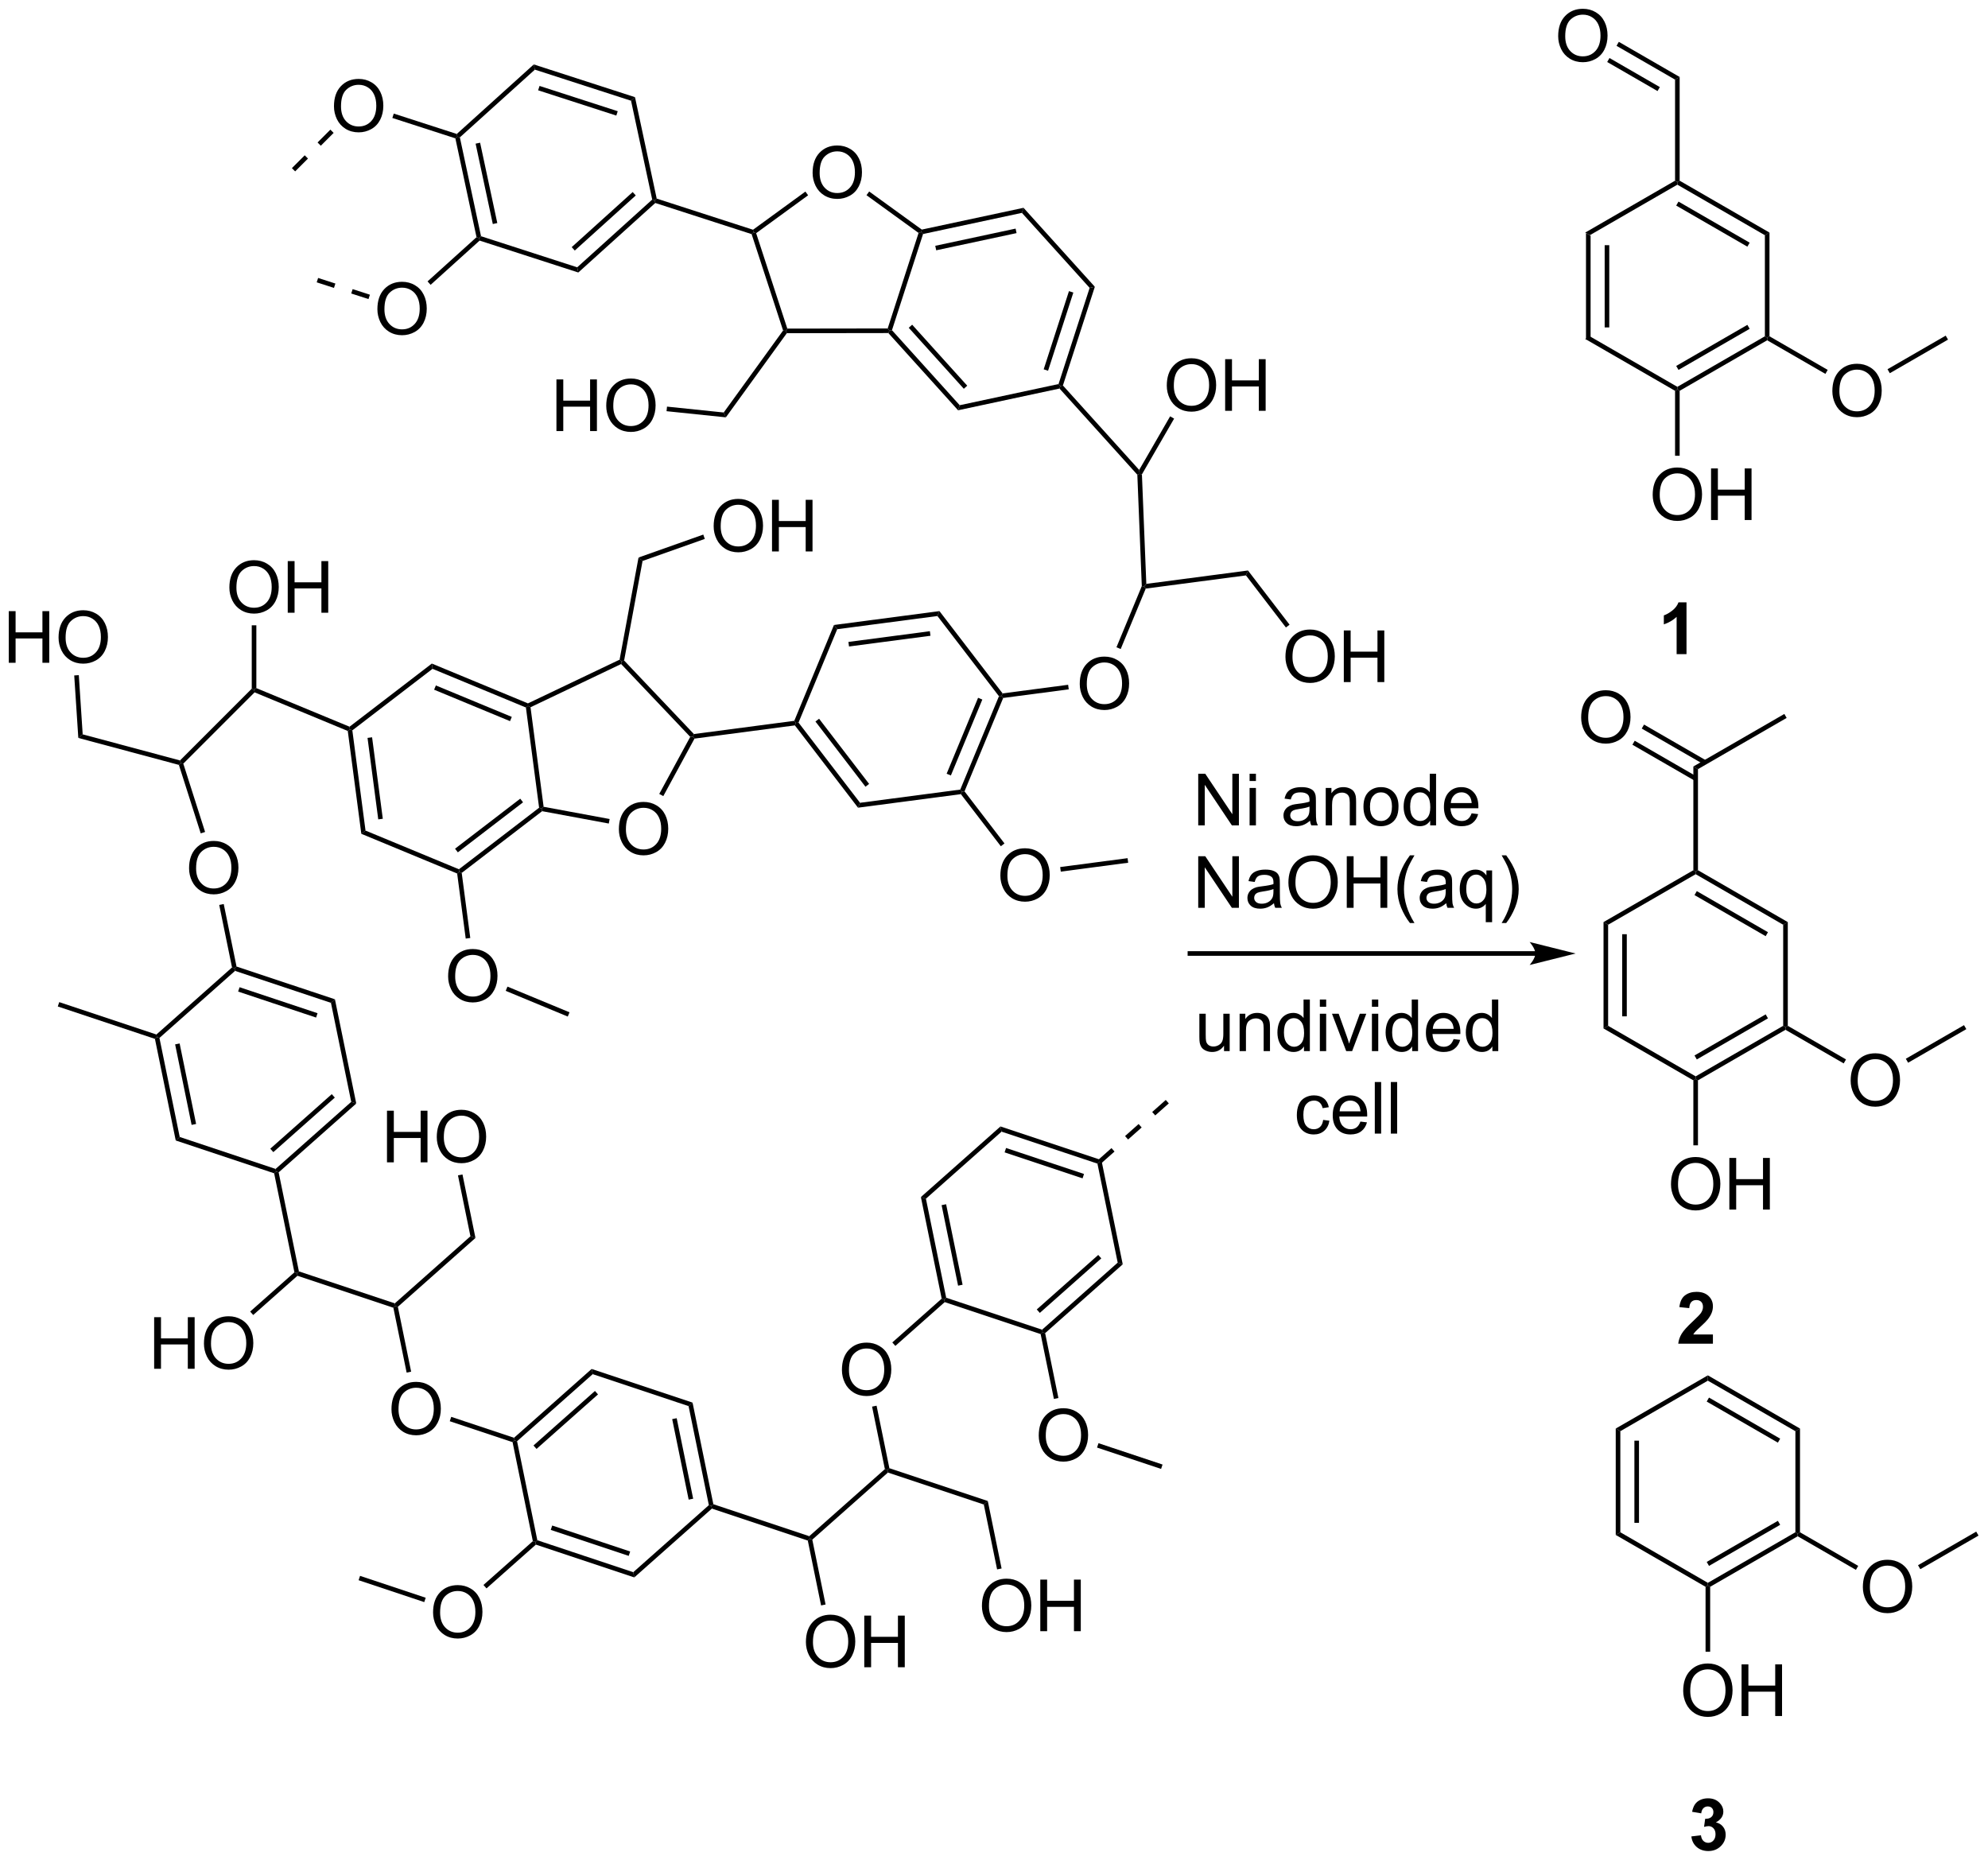 <?xml version="1.0" encoding="UTF-8"?>
<!DOCTYPE svg PUBLIC '-//W3C//DTD SVG 1.0//EN'
          'http://www.w3.org/TR/2001/REC-SVG-20010904/DTD/svg10.dtd'>
<svg stroke-dasharray="none" shape-rendering="auto" xmlns="http://www.w3.org/2000/svg" font-family="'Dialog'" text-rendering="auto" width="605" fill-opacity="1" color-interpolation="auto" color-rendering="auto" preserveAspectRatio="xMidYMid meet" font-size="12px" viewBox="0 0 605 566" fill="black" xmlns:xlink="http://www.w3.org/1999/xlink" stroke="black" image-rendering="auto" stroke-miterlimit="10" stroke-linecap="square" stroke-linejoin="miter" font-style="normal" stroke-width="1" height="566" stroke-dashoffset="0" font-weight="normal" stroke-opacity="1"
><!--Generated by the Batik Graphics2D SVG Generator--><defs id="genericDefs"
  /><g
  ><defs id="defs1"
    ><clipPath clipPathUnits="userSpaceOnUse" id="clipPath1"
      ><path d="M2.273 1.598 L229.06 1.598 L229.06 213.831 L2.273 213.831 L2.273 1.598 Z"
      /></clipPath
      ><clipPath clipPathUnits="userSpaceOnUse" id="clipPath2"
      ><path d="M0.247 122.652 L0.247 328.984 L220.729 328.984 L220.729 122.652 Z"
      /></clipPath
    ></defs
    ><g transform="scale(2.667,2.667) translate(-2.273,-1.598) matrix(1.029,0,0,1.029,2.018,-124.562)"
    ><path d="M176.122 148.451 L176.632 148.745 L176.632 159.959 L176.122 160.254 ZM178.193 149.794 L178.193 158.911 L178.703 158.911 L178.703 149.794 Z" stroke="none" clip-path="url(#clipPath2)"
    /></g
    ><g transform="matrix(2.743,0,0,2.743,-0.678,-336.427)"
    ><path d="M176.122 160.254 L176.632 159.959 L186.344 165.566 L186.344 165.861 L186.089 166.008 Z" stroke="none" clip-path="url(#clipPath2)"
    /></g
    ><g transform="matrix(2.743,0,0,2.743,-0.678,-336.427)"
    ><path d="M186.599 166.008 L186.344 165.861 L186.344 165.566 L196.055 159.959 L196.31 160.107 L196.31 160.401 ZM186.471 163.69 L194.366 159.131 L194.111 158.69 L186.216 163.248 Z" stroke="none" clip-path="url(#clipPath2)"
    /></g
    ><g transform="matrix(2.743,0,0,2.743,-0.678,-336.427)"
    ><path d="M196.565 159.959 L196.31 160.107 L196.055 159.959 L196.055 148.745 L196.565 148.451 Z" stroke="none" clip-path="url(#clipPath2)"
    /></g
    ><g transform="matrix(2.743,0,0,2.743,-0.678,-336.427)"
    ><path d="M196.565 148.451 L196.055 148.745 L186.344 143.138 L186.344 142.844 L186.599 142.696 ZM194.366 149.573 L186.471 145.015 L186.216 145.457 L194.111 150.015 Z" stroke="none" clip-path="url(#clipPath2)"
    /></g
    ><g transform="matrix(2.743,0,0,2.743,-0.678,-336.427)"
    ><path d="M186.089 142.696 L186.344 142.844 L186.344 143.138 L176.632 148.745 L176.122 148.451 Z" stroke="none" clip-path="url(#clipPath2)"
    /></g
    ><g transform="matrix(2.743,0,0,2.743,-0.678,-336.427)"
    ><path d="M186.599 142.696 L186.344 142.844 L186.089 142.696 L186.089 131.482 L186.599 131.188 Z" stroke="none" clip-path="url(#clipPath2)"
    /></g
    ><g transform="matrix(2.743,0,0,2.743,-0.678,-336.427)"
    ><path d="M173.122 126.664 Q173.122 125.237 173.887 124.432 Q174.653 123.625 175.864 123.625 Q176.656 123.625 177.291 124.005 Q177.929 124.382 178.262 125.059 Q178.599 125.737 178.599 126.596 Q178.599 127.468 178.247 128.156 Q177.895 128.843 177.25 129.197 Q176.606 129.552 175.859 129.552 Q175.052 129.552 174.414 129.161 Q173.778 128.768 173.45 128.093 Q173.122 127.416 173.122 126.664 ZM173.903 126.674 Q173.903 127.71 174.458 128.307 Q175.015 128.901 175.856 128.901 Q176.71 128.901 177.262 128.299 Q177.817 127.698 177.817 126.593 Q177.817 125.893 177.58 125.372 Q177.343 124.851 176.887 124.565 Q176.434 124.276 175.867 124.276 Q175.062 124.276 174.481 124.83 Q173.903 125.382 173.903 126.674 Z" stroke="none" clip-path="url(#clipPath2)"
    /></g
    ><g transform="matrix(2.743,0,0,2.743,-0.678,-336.427)"
    ><path d="M186.599 131.188 L186.089 131.482 L179.595 127.734 L179.851 127.292 ZM184.4 132.31 L178.815 129.086 L178.56 129.528 L184.144 132.752 Z" stroke="none" clip-path="url(#clipPath2)"
    /></g
    ><g transform="matrix(2.743,0,0,2.743,-0.678,-336.427)"
    ><path d="M203.54 166.047 Q203.54 164.62 204.306 163.815 Q205.071 163.008 206.282 163.008 Q207.074 163.008 207.709 163.388 Q208.347 163.766 208.681 164.443 Q209.017 165.12 209.017 165.979 Q209.017 166.851 208.665 167.539 Q208.314 168.226 207.668 168.581 Q207.025 168.935 206.277 168.935 Q205.47 168.935 204.832 168.544 Q204.196 168.151 203.868 167.476 Q203.54 166.799 203.54 166.047 ZM204.321 166.057 Q204.321 167.094 204.876 167.69 Q205.434 168.284 206.275 168.284 Q207.129 168.284 207.681 167.682 Q208.236 167.081 208.236 165.976 Q208.236 165.276 207.999 164.755 Q207.762 164.234 207.306 163.948 Q206.853 163.659 206.285 163.659 Q205.48 163.659 204.9 164.214 Q204.321 164.766 204.321 166.057 Z" stroke="none" clip-path="url(#clipPath2)"
    /></g
    ><g transform="matrix(2.743,0,0,2.743,-0.678,-336.427)"
    ><path d="M196.31 160.401 L196.31 160.107 L196.565 159.959 L203.024 163.688 L202.769 164.13 Z" stroke="none" clip-path="url(#clipPath2)"
    /></g
    ><g transform="matrix(2.743,0,0,2.743,-0.678,-336.427)"
    ><path d="M183.607 177.555 Q183.607 176.129 184.372 175.324 Q185.138 174.517 186.349 174.517 Q187.141 174.517 187.776 174.897 Q188.414 175.274 188.747 175.951 Q189.083 176.629 189.083 177.488 Q189.083 178.36 188.732 179.048 Q188.38 179.735 187.734 180.089 Q187.091 180.444 186.344 180.444 Q185.536 180.444 184.898 180.053 Q184.263 179.66 183.935 178.985 Q183.607 178.308 183.607 177.555 ZM184.388 177.566 Q184.388 178.602 184.943 179.199 Q185.5 179.792 186.341 179.792 Q187.195 179.792 187.747 179.191 Q188.302 178.589 188.302 177.485 Q188.302 176.785 188.065 176.264 Q187.828 175.743 187.372 175.457 Q186.919 175.167 186.351 175.167 Q185.547 175.167 184.966 175.722 Q184.388 176.274 184.388 177.566 ZM190.082 180.345 L190.082 174.618 L190.84 174.618 L190.84 176.97 L193.816 176.97 L193.816 174.618 L194.574 174.618 L194.574 180.345 L193.816 180.345 L193.816 177.644 L190.84 177.644 L190.84 180.345 L190.082 180.345 Z" stroke="none" clip-path="url(#clipPath2)"
    /></g
    ><g transform="matrix(2.743,0,0,2.743,-0.678,-336.427)"
    ><path d="M186.089 166.008 L186.344 165.861 L186.599 166.008 L186.599 173.216 L186.089 173.216 Z" stroke="none" clip-path="url(#clipPath2)"
    /></g
    ><g transform="matrix(2.743,0,0,2.743,-0.678,-336.427)"
    ><path d="M209.915 164.055 L209.66 163.613 L216.116 159.886 L216.372 160.327 Z" stroke="none" clip-path="url(#clipPath2)"
    /></g
    ><g transform="matrix(2.743,0,0,2.743,-0.678,-336.427)"
    ><path d="M187.359 195.225 L186.263 195.225 L186.263 191.087 Q185.662 191.649 184.844 191.92 L184.844 190.923 Q185.274 190.782 185.776 190.392 Q186.281 189.998 186.469 189.475 L187.359 189.475 L187.359 195.225 Z" stroke="none" clip-path="url(#clipPath2)"
    /></g
    ><g transform="matrix(2.743,0,0,2.743,-0.678,-336.427)"
    ><path d="M31.163 252.718 L30.883 252.625 L30.824 252.336 L39.215 244.895 L39.773 245.082 ZM30.573 250.472 L37.394 244.423 L37.055 244.041 L30.235 250.09 Z" stroke="none" clip-path="url(#clipPath2)"
    /></g
    ><g transform="matrix(2.743,0,0,2.743,-0.678,-336.427)"
    ><path d="M39.773 245.082 L39.215 244.895 L36.966 233.909 L37.407 233.518 Z" stroke="none" clip-path="url(#clipPath2)"
    /></g
    ><g transform="matrix(2.743,0,0,2.743,-0.678,-336.427)"
    ><path d="M37.407 233.518 L36.966 233.909 L26.327 230.363 L26.268 230.075 L26.489 229.879 ZM35.477 235.059 L26.828 232.176 L26.667 232.66 L35.316 235.543 Z" stroke="none" clip-path="url(#clipPath2)"
    /></g
    ><g transform="matrix(2.743,0,0,2.743,-0.678,-336.427)"
    ><path d="M25.989 229.982 L26.268 230.075 L26.327 230.363 L17.937 237.804 L17.658 237.71 L17.599 237.422 Z" stroke="none" clip-path="url(#clipPath2)"
    /></g
    ><g transform="matrix(2.743,0,0,2.743,-0.678,-336.427)"
    ><path d="M17.437 237.906 L17.658 237.71 L17.937 237.804 L20.186 248.79 L19.745 249.181 ZM19.677 238.518 L21.505 247.45 L22.005 247.347 L20.177 238.416 Z" stroke="none" clip-path="url(#clipPath2)"
    /></g
    ><g transform="matrix(2.743,0,0,2.743,-0.678,-336.427)"
    ><path d="M19.745 249.181 L20.186 248.79 L30.824 252.336 L30.883 252.625 L30.663 252.82 Z" stroke="none" clip-path="url(#clipPath2)"
    /></g
    ><g transform="matrix(2.743,0,0,2.743,-0.678,-336.427)"
    ><path d="M38.832 203.746 L39.066 203.566 L39.338 203.679 L40.801 214.797 L40.334 215.156 ZM41.023 204.515 L42.213 213.554 L42.718 213.487 L41.529 204.448 Z" stroke="none" clip-path="url(#clipPath2)"
    /></g
    ><g transform="matrix(2.743,0,0,2.743,-0.678,-336.427)"
    ><path d="M40.334 215.156 L40.801 214.797 L51.162 219.089 L51.2 219.381 L50.967 219.56 Z" stroke="none" clip-path="url(#clipPath2)"
    /></g
    ><g transform="matrix(2.743,0,0,2.743,-0.678,-336.427)"
    ><path d="M51.473 219.494 L51.2 219.381 L51.162 219.089 L60.059 212.262 L60.331 212.375 L60.396 212.646 ZM51.044 217.212 L58.276 211.662 L57.966 211.257 L50.733 216.807 Z" stroke="none" clip-path="url(#clipPath2)"
    /></g
    ><g transform="matrix(2.743,0,0,2.743,-0.678,-336.427)"
    ><path d="M60.56 212.158 L60.331 212.375 L60.059 212.262 L58.595 201.144 L58.829 200.964 L59.106 201.115 Z" stroke="none" clip-path="url(#clipPath2)"
    /></g
    ><g transform="matrix(2.743,0,0,2.743,-0.678,-336.427)"
    ><path d="M58.821 200.685 L58.829 200.964 L58.595 201.144 L48.234 196.852 L48.158 196.268 ZM57.029 202.185 L48.606 198.696 L48.411 199.168 L56.833 202.656 Z" stroke="none" clip-path="url(#clipPath2)"
    /></g
    ><g transform="matrix(2.743,0,0,2.743,-0.678,-336.427)"
    ><path d="M48.158 196.268 L48.234 196.852 L39.338 203.679 L39.066 203.566 L39.027 203.274 Z" stroke="none" clip-path="url(#clipPath2)"
    /></g
    ><g transform="matrix(2.743,0,0,2.743,-0.678,-336.427)"
    ><path d="M88.436 203.128 L88.549 202.856 L88.841 202.817 L95.667 211.714 L95.442 212.258 ZM90.718 202.699 L96.267 209.932 L96.672 209.621 L91.122 202.388 Z" stroke="none" clip-path="url(#clipPath2)"
    /></g
    ><g transform="matrix(2.743,0,0,2.743,-0.678,-336.427)"
    ><path d="M95.442 212.258 L95.667 211.714 L106.785 210.25 L106.965 210.484 L106.852 210.756 Z" stroke="none" clip-path="url(#clipPath2)"
    /></g
    ><g transform="matrix(2.743,0,0,2.743,-0.678,-336.427)"
    ><path d="M107.257 210.446 L106.965 210.484 L106.785 210.25 L111.077 199.89 L111.369 199.851 L111.548 200.085 ZM105.744 208.684 L109.233 200.261 L108.762 200.066 L105.273 208.489 Z" stroke="none" clip-path="url(#clipPath2)"
    /></g
    ><g transform="matrix(2.743,0,0,2.743,-0.678,-336.427)"
    ><path d="M111.482 199.579 L111.369 199.851 L111.077 199.89 L104.25 190.993 L104.476 190.449 Z" stroke="none" clip-path="url(#clipPath2)"
    /></g
    ><g transform="matrix(2.743,0,0,2.743,-0.678,-336.427)"
    ><path d="M104.476 190.449 L104.25 190.993 L93.132 192.457 L92.773 191.989 ZM103.414 192.678 L94.376 193.868 L94.442 194.374 L103.481 193.184 Z" stroke="none" clip-path="url(#clipPath2)"
    /></g
    ><g transform="matrix(2.743,0,0,2.743,-0.678,-336.427)"
    ><path d="M92.773 191.989 L93.132 192.457 L88.841 202.817 L88.549 202.856 L88.369 202.622 Z" stroke="none" clip-path="url(#clipPath2)"
    /></g
    ><g transform="matrix(2.743,0,0,2.743,-0.678,-336.427)"
    ><path d="M98.806 159.6 L98.92 159.345 L99.208 159.283 L106.723 167.606 L106.542 168.167 ZM101.069 159.015 L107.179 165.781 L107.558 165.439 L101.448 158.673 Z" stroke="none" clip-path="url(#clipPath2)"
    /></g
    ><g transform="matrix(2.743,0,0,2.743,-0.678,-336.427)"
    ><path d="M106.542 168.167 L106.723 167.606 L117.689 165.258 L117.886 165.477 L117.796 165.757 Z" stroke="none" clip-path="url(#clipPath2)"
    /></g
    ><g transform="matrix(2.743,0,0,2.743,-0.678,-336.427)"
    ><path d="M118.174 165.416 L117.886 165.477 L117.689 165.258 L121.139 154.588 L121.715 154.465 ZM116.526 163.78 L119.331 155.106 L118.845 154.949 L116.041 163.623 Z" stroke="none" clip-path="url(#clipPath2)"
    /></g
    ><g transform="matrix(2.743,0,0,2.743,-0.678,-336.427)"
    ><path d="M121.715 154.465 L121.139 154.588 L113.623 146.266 L113.804 145.705 Z" stroke="none" clip-path="url(#clipPath2)"
    /></g
    ><g transform="matrix(2.743,0,0,2.743,-0.678,-336.427)"
    ><path d="M113.804 145.705 L113.623 146.266 L102.657 148.613 L102.46 148.394 L102.518 148.121 ZM112.924 148.012 L104.01 149.92 L104.117 150.419 L113.031 148.511 Z" stroke="none" clip-path="url(#clipPath2)"
    /></g
    ><g transform="matrix(2.743,0,0,2.743,-0.678,-336.427)"
    ><path d="M102.16 148.492 L102.46 148.394 L102.657 148.613 L99.208 159.283 L98.92 159.345 L98.734 159.09 Z" stroke="none" clip-path="url(#clipPath2)"
    /></g
    ><g transform="matrix(2.743,0,0,2.743,-0.678,-336.427)"
    ><path d="M59.59 130.375 L59.467 129.798 L70.698 133.43 L70.26 133.825 ZM59.951 132.668 L68.625 135.473 L68.782 134.988 L60.108 132.183 Z" stroke="none" clip-path="url(#clipPath2)"
    /></g
    ><g transform="matrix(2.743,0,0,2.743,-0.678,-336.427)"
    ><path d="M70.26 133.825 L70.698 133.43 L73.107 144.683 L72.888 144.881 L72.608 144.79 Z" stroke="none" clip-path="url(#clipPath2)"
    /></g
    ><g transform="matrix(2.743,0,0,2.743,-0.678,-336.427)"
    ><path d="M72.608 144.79 L72.888 144.881 L72.95 145.169 L64.408 152.882 L64.285 152.306 ZM70.441 143.956 L63.675 150.066 L64.017 150.444 L70.783 144.334 Z" stroke="none" clip-path="url(#clipPath2)"
    /></g
    ><g transform="matrix(2.743,0,0,2.743,-0.678,-336.427)"
    ><path d="M64.285 152.306 L64.408 152.882 L53.458 149.341 L53.396 149.053 L53.615 148.856 Z" stroke="none" clip-path="url(#clipPath2)"
    /></g
    ><g transform="matrix(2.743,0,0,2.743,-0.678,-336.427)"
    ><path d="M53.615 148.856 L53.396 149.053 L53.116 148.963 L50.769 137.997 L50.987 137.8 L51.267 137.89 ZM55.421 147.397 L53.513 138.482 L53.014 138.589 L54.922 147.504 Z" stroke="none" clip-path="url(#clipPath2)"
    /></g
    ><g transform="matrix(2.743,0,0,2.743,-0.678,-336.427)"
    ><path d="M51.267 137.89 L50.987 137.8 L50.925 137.512 L59.467 129.798 L59.59 130.375 Z" stroke="none" clip-path="url(#clipPath2)"
    /></g
    ><g transform="matrix(2.743,0,0,2.743,-0.678,-336.427)"
    ><path d="M70.502 297.078 L70.62 297.655 L59.702 294.016 L59.643 293.727 L59.863 293.532 ZM70.162 294.781 L61.513 291.898 L61.352 292.382 L70.001 295.265 Z" stroke="none" clip-path="url(#clipPath2)"
    /></g
    ><g transform="matrix(2.743,0,0,2.743,-0.678,-336.427)"
    ><path d="M59.863 293.532 L59.643 293.727 L59.363 293.634 L57.115 282.648 L57.335 282.452 L57.614 282.546 Z" stroke="none" clip-path="url(#clipPath2)"
    /></g
    ><g transform="matrix(2.743,0,0,2.743,-0.678,-336.427)"
    ><path d="M57.614 282.546 L57.335 282.452 L57.276 282.164 L65.886 274.528 L66.005 275.105 ZM59.774 283.4 L66.594 277.351 L66.256 276.969 L59.435 283.018 Z" stroke="none" clip-path="url(#clipPath2)"
    /></g
    ><g transform="matrix(2.743,0,0,2.743,-0.678,-336.427)"
    ><path d="M66.005 275.105 L65.886 274.528 L77.084 278.26 L76.643 278.651 Z" stroke="none" clip-path="url(#clipPath2)"
    /></g
    ><g transform="matrix(2.743,0,0,2.743,-0.678,-336.427)"
    ><path d="M76.643 278.651 L77.084 278.26 L79.392 289.535 L79.171 289.73 L78.892 289.637 ZM74.824 280.094 L76.652 289.025 L77.152 288.923 L75.324 279.991 Z" stroke="none" clip-path="url(#clipPath2)"
    /></g
    ><g transform="matrix(2.743,0,0,2.743,-0.678,-336.427)"
    ><path d="M78.892 289.637 L79.171 289.73 L79.23 290.019 L70.62 297.655 L70.502 297.078 Z" stroke="none" clip-path="url(#clipPath2)"
    /></g
    ><g transform="matrix(2.743,0,0,2.743,-0.678,-336.427)"
    ><path d="M122.165 251.262 L122.224 251.551 L122.004 251.746 L111.365 248.2 L111.247 247.623 ZM120.515 252.896 L111.866 250.013 L111.705 250.497 L120.354 253.38 Z" stroke="none" clip-path="url(#clipPath2)"
    /></g
    ><g transform="matrix(2.743,0,0,2.743,-0.678,-336.427)"
    ><path d="M111.247 247.623 L111.365 248.2 L102.975 255.641 L102.416 255.455 Z" stroke="none" clip-path="url(#clipPath2)"
    /></g
    ><g transform="matrix(2.743,0,0,2.743,-0.678,-336.427)"
    ><path d="M102.416 255.455 L102.975 255.641 L105.224 266.627 L105.003 266.823 L104.724 266.729 ZM104.715 256.355 L106.543 265.287 L107.043 265.184 L105.215 256.253 Z" stroke="none" clip-path="url(#clipPath2)"
    /></g
    ><g transform="matrix(2.743,0,0,2.743,-0.678,-336.427)"
    ><path d="M105.062 267.111 L105.003 266.823 L105.224 266.627 L115.862 270.173 L115.921 270.462 L115.701 270.657 Z" stroke="none" clip-path="url(#clipPath2)"
    /></g
    ><g transform="matrix(2.743,0,0,2.743,-0.678,-336.427)"
    ><path d="M116.201 270.555 L115.921 270.462 L115.862 270.173 L124.252 262.733 L124.811 262.919 ZM115.611 268.309 L122.432 262.26 L122.093 261.878 L115.272 267.927 Z" stroke="none" clip-path="url(#clipPath2)"
    /></g
    ><g transform="matrix(2.743,0,0,2.743,-0.678,-336.427)"
    ><path d="M124.811 262.919 L124.252 262.733 L122.004 251.746 L122.224 251.551 L122.504 251.644 Z" stroke="none" clip-path="url(#clipPath2)"
    /></g
    ><g transform="matrix(2.743,0,0,2.743,-0.678,-336.427)"
    ><path d="M25.696 187.839 Q25.696 186.412 26.462 185.608 Q27.227 184.8 28.438 184.8 Q29.23 184.8 29.865 185.181 Q30.503 185.558 30.837 186.235 Q31.173 186.912 31.173 187.772 Q31.173 188.644 30.821 189.332 Q30.47 190.019 29.824 190.373 Q29.18 190.727 28.433 190.727 Q27.626 190.727 26.988 190.337 Q26.352 189.944 26.024 189.269 Q25.696 188.592 25.696 187.839 ZM26.477 187.85 Q26.477 188.886 27.032 189.483 Q27.589 190.076 28.43 190.076 Q29.285 190.076 29.837 189.475 Q30.391 188.873 30.391 187.769 Q30.391 187.069 30.154 186.548 Q29.917 186.027 29.462 185.74 Q29.009 185.451 28.441 185.451 Q27.636 185.451 27.055 186.006 Q26.477 186.558 26.477 187.85 ZM32.171 190.629 L32.171 184.902 L32.929 184.902 L32.929 187.254 L35.906 187.254 L35.906 184.902 L36.663 184.902 L36.663 190.629 L35.906 190.629 L35.906 187.928 L32.929 187.928 L32.929 190.629 L32.171 190.629 Z" stroke="none" clip-path="url(#clipPath2)"
    /></g
    ><g transform="matrix(2.743,0,0,2.743,-0.678,-336.427)"
    ><path d="M17.599 237.422 L17.658 237.71 L17.437 237.906 L6.659 234.314 L6.82 233.829 Z" stroke="none" clip-path="url(#clipPath2)"
    /></g
    ><g transform="matrix(2.743,0,0,2.743,-0.678,-336.427)"
    ><path d="M28.178 192.024 L28.688 192.024 L28.688 198.992 L28.433 199.162 L28.178 199.056 Z" stroke="none" clip-path="url(#clipPath2)"
    /></g
    ><g transform="matrix(2.743,0,0,2.743,-0.678,-336.427)"
    ><path d="M21.224 218.986 Q21.224 217.559 21.989 216.754 Q22.755 215.947 23.966 215.947 Q24.758 215.947 25.393 216.327 Q26.031 216.704 26.364 217.381 Q26.7 218.059 26.7 218.918 Q26.7 219.79 26.349 220.478 Q25.997 221.165 25.351 221.519 Q24.708 221.874 23.961 221.874 Q23.153 221.874 22.515 221.483 Q21.88 221.09 21.552 220.415 Q21.224 219.738 21.224 218.986 ZM22.005 218.996 Q22.005 220.032 22.56 220.629 Q23.117 221.223 23.958 221.223 Q24.812 221.223 25.364 220.621 Q25.919 220.019 25.919 218.915 Q25.919 218.215 25.682 217.694 Q25.445 217.173 24.989 216.887 Q24.536 216.598 23.968 216.598 Q23.164 216.598 22.583 217.152 Q22.005 217.704 22.005 218.996 Z" stroke="none" clip-path="url(#clipPath2)"
    /></g
    ><g transform="matrix(2.743,0,0,2.743,-0.678,-336.427)"
    ><path d="M26.489 229.879 L26.268 230.075 L25.989 229.982 L24.57 223.047 L25.069 222.945 Z" stroke="none" clip-path="url(#clipPath2)"
    /></g
    ><g transform="matrix(2.743,0,0,2.743,-0.678,-336.427)"
    ><path d="M20.585 207.371 L20.295 207.3 L20.219 207.016 L28.178 199.056 L28.433 199.162 L28.493 199.463 Z" stroke="none" clip-path="url(#clipPath2)"
    /></g
    ><g transform="matrix(2.743,0,0,2.743,-0.678,-336.427)"
    ><path d="M20.219 207.016 L20.295 207.3 L20.094 207.51 L8.936 204.52 L9.421 204.122 Z" stroke="none" clip-path="url(#clipPath2)"
    /></g
    ><g transform="matrix(2.743,0,0,2.743,-0.678,-336.427)"
    ><path d="M1.22 196.18 L1.22 190.453 L1.977 190.453 L1.977 192.805 L4.954 192.805 L4.954 190.453 L5.712 190.453 L5.712 196.18 L4.954 196.18 L4.954 193.479 L1.977 193.479 L1.977 196.18 L1.22 196.18 ZM6.744 193.391 Q6.744 191.964 7.51 191.159 Q8.275 190.352 9.486 190.352 Q10.278 190.352 10.914 190.732 Q11.552 191.11 11.885 191.787 Q12.221 192.464 12.221 193.323 Q12.221 194.196 11.869 194.883 Q11.518 195.571 10.872 195.925 Q10.229 196.279 9.481 196.279 Q8.674 196.279 8.036 195.888 Q7.401 195.495 7.072 194.821 Q6.744 194.143 6.744 193.391 ZM7.526 193.401 Q7.526 194.438 8.08 195.034 Q8.637 195.628 9.479 195.628 Q10.333 195.628 10.885 195.026 Q11.44 194.425 11.44 193.321 Q11.44 192.62 11.203 192.099 Q10.966 191.578 10.51 191.292 Q10.057 191.003 9.489 191.003 Q8.684 191.003 8.104 191.558 Q7.526 192.11 7.526 193.401 Z" stroke="none" clip-path="url(#clipPath2)"
    /></g
    ><g transform="matrix(2.743,0,0,2.743,-0.678,-336.427)"
    ><path d="M9.421 204.122 L8.936 204.52 L8.482 197.586 L8.991 197.553 Z" stroke="none" clip-path="url(#clipPath2)"
    /></g
    ><g transform="matrix(2.743,0,0,2.743,-0.678,-336.427)"
    ><path d="M28.493 199.463 L28.433 199.162 L28.688 198.992 L39.027 203.274 L39.066 203.566 L38.832 203.746 Z" stroke="none" clip-path="url(#clipPath2)"
    /></g
    ><g transform="matrix(2.743,0,0,2.743,-0.678,-336.427)"
    ><path d="M49.966 230.977 Q49.966 229.55 50.731 228.745 Q51.497 227.938 52.708 227.938 Q53.499 227.938 54.135 228.318 Q54.773 228.696 55.106 229.373 Q55.442 230.05 55.442 230.909 Q55.442 231.781 55.091 232.469 Q54.739 233.156 54.093 233.511 Q53.45 233.865 52.703 233.865 Q51.895 233.865 51.257 233.474 Q50.622 233.081 50.294 232.406 Q49.966 231.729 49.966 230.977 ZM50.747 230.987 Q50.747 232.024 51.302 232.62 Q51.859 233.214 52.7 233.214 Q53.554 233.214 54.106 232.612 Q54.661 232.011 54.661 230.906 Q54.661 230.206 54.424 229.685 Q54.187 229.164 53.731 228.878 Q53.278 228.589 52.71 228.589 Q51.906 228.589 51.325 229.143 Q50.747 229.696 50.747 230.987 Z" stroke="none" clip-path="url(#clipPath2)"
    /></g
    ><g transform="matrix(2.743,0,0,2.743,-0.678,-336.427)"
    ><path d="M50.967 219.56 L51.2 219.381 L51.473 219.494 L52.423 226.714 L51.917 226.78 Z" stroke="none" clip-path="url(#clipPath2)"
    /></g
    ><g transform="matrix(2.743,0,0,2.743,-0.678,-336.427)"
    ><path d="M56.353 232.579 L56.548 232.108 L63.433 234.959 L63.238 235.431 Z" stroke="none" clip-path="url(#clipPath2)"
    /></g
    ><g transform="matrix(2.743,0,0,2.743,-0.678,-336.427)"
    ><path d="M68.91 214.658 Q68.91 213.231 69.675 212.426 Q70.441 211.619 71.652 211.619 Q72.444 211.619 73.079 211.999 Q73.717 212.377 74.05 213.054 Q74.386 213.731 74.386 214.59 Q74.386 215.463 74.035 216.15 Q73.683 216.838 73.037 217.192 Q72.394 217.546 71.647 217.546 Q70.84 217.546 70.201 217.155 Q69.566 216.762 69.238 216.088 Q68.91 215.411 68.91 214.658 ZM69.691 214.668 Q69.691 215.705 70.246 216.301 Q70.803 216.895 71.644 216.895 Q72.498 216.895 73.05 216.293 Q73.605 215.692 73.605 214.588 Q73.605 213.887 73.368 213.366 Q73.131 212.845 72.675 212.559 Q72.222 212.27 71.655 212.27 Q70.85 212.27 70.269 212.825 Q69.691 213.377 69.691 214.668 Z" stroke="none" clip-path="url(#clipPath2)"
    /></g
    ><g transform="matrix(2.743,0,0,2.743,-0.678,-336.427)"
    ><path d="M60.396 212.646 L60.331 212.375 L60.56 212.158 L67.884 213.515 L67.791 214.017 Z" stroke="none" clip-path="url(#clipPath2)"
    /></g
    ><g transform="matrix(2.743,0,0,2.743,-0.678,-336.427)"
    ><path d="M59.106 201.115 L58.829 200.964 L58.821 200.685 L68.989 195.836 L69.216 196.01 L69.159 196.32 Z" stroke="none" clip-path="url(#clipPath2)"
    /></g
    ><g transform="matrix(2.743,0,0,2.743,-0.678,-336.427)"
    ><path d="M69.159 196.32 L69.216 196.01 L69.491 195.929 L77.234 204.088 L77.138 204.358 L76.826 204.399 Z" stroke="none" clip-path="url(#clipPath2)"
    /></g
    ><g transform="matrix(2.743,0,0,2.743,-0.678,-336.427)"
    ><path d="M69.491 195.929 L69.216 196.01 L68.989 195.836 L71.09 184.503 L71.537 184.885 Z" stroke="none" clip-path="url(#clipPath2)"
    /></g
    ><g transform="matrix(2.743,0,0,2.743,-0.678,-336.427)"
    ><path d="M79.425 181.038 Q79.425 179.611 80.191 178.806 Q80.956 177.999 82.167 177.999 Q82.959 177.999 83.594 178.379 Q84.232 178.757 84.566 179.434 Q84.902 180.111 84.902 180.97 Q84.902 181.843 84.55 182.53 Q84.199 183.218 83.553 183.572 Q82.909 183.926 82.162 183.926 Q81.355 183.926 80.717 183.536 Q80.081 183.142 79.753 182.468 Q79.425 181.791 79.425 181.038 ZM80.206 181.049 Q80.206 182.085 80.761 182.681 Q81.318 183.275 82.159 183.275 Q83.014 183.275 83.566 182.674 Q84.12 182.072 84.12 180.968 Q84.12 180.267 83.883 179.747 Q83.647 179.226 83.191 178.939 Q82.738 178.65 82.17 178.65 Q81.365 178.65 80.784 179.205 Q80.206 179.757 80.206 181.049 ZM85.9 183.827 L85.9 178.101 L86.658 178.101 L86.658 180.452 L89.635 180.452 L89.635 178.101 L90.393 178.101 L90.393 183.827 L89.635 183.827 L89.635 181.127 L86.658 181.127 L86.658 183.827 L85.9 183.827 Z" stroke="none" clip-path="url(#clipPath2)"
    /></g
    ><g transform="matrix(2.743,0,0,2.743,-0.678,-336.427)"
    ><path d="M71.537 184.885 L71.09 184.503 L78.272 181.959 L78.442 182.44 Z" stroke="none" clip-path="url(#clipPath2)"
    /></g
    ><g transform="matrix(2.743,0,0,2.743,-0.678,-336.427)"
    ><path d="M73.837 210.974 L73.388 210.73 L76.826 204.399 L77.138 204.358 L77.3 204.594 Z" stroke="none" clip-path="url(#clipPath2)"
    /></g
    ><g transform="matrix(2.743,0,0,2.743,-0.678,-336.427)"
    ><path d="M77.3 204.594 L77.138 204.358 L77.234 204.088 L88.369 202.622 L88.549 202.856 L88.436 203.128 Z" stroke="none" clip-path="url(#clipPath2)"
    /></g
    ><g transform="matrix(2.743,0,0,2.743,-0.678,-336.427)"
    ><path d="M111.234 219.8 Q111.234 218.373 111.999 217.569 Q112.765 216.761 113.976 216.761 Q114.768 216.761 115.403 217.142 Q116.041 217.519 116.374 218.196 Q116.71 218.873 116.71 219.733 Q116.71 220.605 116.359 221.293 Q116.007 221.98 115.361 222.334 Q114.718 222.688 113.971 222.688 Q113.163 222.688 112.525 222.298 Q111.89 221.905 111.562 221.23 Q111.234 220.553 111.234 219.8 ZM112.015 219.811 Q112.015 220.847 112.57 221.444 Q113.127 222.037 113.968 222.037 Q114.822 222.037 115.374 221.436 Q115.929 220.834 115.929 219.73 Q115.929 219.03 115.692 218.509 Q115.455 217.988 114.999 217.702 Q114.546 217.412 113.978 217.412 Q113.174 217.412 112.593 217.967 Q112.015 218.519 112.015 219.811 Z" stroke="none" clip-path="url(#clipPath2)"
    /></g
    ><g transform="matrix(2.743,0,0,2.743,-0.678,-336.427)"
    ><path d="M106.852 210.756 L106.965 210.484 L107.257 210.446 L111.691 216.225 L111.286 216.535 Z" stroke="none" clip-path="url(#clipPath2)"
    /></g
    ><g transform="matrix(2.743,0,0,2.743,-0.678,-336.427)"
    ><path d="M117.937 219.35 L117.87 218.844 L125.348 217.859 L125.414 218.365 Z" stroke="none" clip-path="url(#clipPath2)"
    /></g
    ><g transform="matrix(2.743,0,0,2.743,-0.678,-336.427)"
    ><path d="M120.042 198.535 Q120.042 197.108 120.808 196.304 Q121.573 195.496 122.784 195.496 Q123.576 195.496 124.211 195.876 Q124.849 196.254 125.183 196.931 Q125.519 197.608 125.519 198.468 Q125.519 199.34 125.167 200.027 Q124.816 200.715 124.17 201.069 Q123.526 201.423 122.779 201.423 Q121.972 201.423 121.334 201.033 Q120.698 200.639 120.37 199.965 Q120.042 199.288 120.042 198.535 ZM120.823 198.546 Q120.823 199.582 121.378 200.179 Q121.935 200.772 122.776 200.772 Q123.631 200.772 124.183 200.171 Q124.737 199.569 124.737 198.465 Q124.737 197.764 124.501 197.244 Q124.263 196.723 123.808 196.436 Q123.355 196.147 122.787 196.147 Q121.982 196.147 121.401 196.702 Q120.823 197.254 120.823 198.546 Z" stroke="none" clip-path="url(#clipPath2)"
    /></g
    ><g transform="matrix(2.743,0,0,2.743,-0.678,-336.427)"
    ><path d="M111.548 200.085 L111.369 199.851 L111.482 199.579 L118.753 198.622 L118.82 199.128 Z" stroke="none" clip-path="url(#clipPath2)"
    /></g
    ><g transform="matrix(2.743,0,0,2.743,-0.678,-336.427)"
    ><path d="M124.585 194.656 L124.114 194.461 L126.926 187.671 L127.183 187.717 L127.363 187.95 Z" stroke="none" clip-path="url(#clipPath2)"
    /></g
    ><g transform="matrix(2.743,0,0,2.743,-0.678,-336.427)"
    ><path d="M127.363 187.95 L127.183 187.717 L127.427 187.427 L138.706 185.942 L138.481 186.487 Z" stroke="none" clip-path="url(#clipPath2)"
    /></g
    ><g transform="matrix(2.743,0,0,2.743,-0.678,-336.427)"
    ><path d="M142.863 195.531 Q142.863 194.104 143.628 193.299 Q144.394 192.492 145.605 192.492 Q146.396 192.492 147.032 192.872 Q147.67 193.25 148.003 193.927 Q148.339 194.604 148.339 195.463 Q148.339 196.335 147.988 197.023 Q147.636 197.71 146.99 198.065 Q146.347 198.419 145.6 198.419 Q144.792 198.419 144.154 198.028 Q143.519 197.635 143.191 196.96 Q142.863 196.283 142.863 195.531 ZM143.644 195.541 Q143.644 196.578 144.198 197.174 Q144.756 197.768 145.597 197.768 Q146.451 197.768 147.003 197.166 Q147.558 196.565 147.558 195.46 Q147.558 194.76 147.321 194.239 Q147.084 193.718 146.628 193.432 Q146.175 193.143 145.607 193.143 Q144.803 193.143 144.222 193.697 Q143.644 194.25 143.644 195.541 ZM149.338 198.32 L149.338 192.593 L150.096 192.593 L150.096 194.945 L153.072 194.945 L153.072 192.593 L153.83 192.593 L153.83 198.32 L153.072 198.32 L153.072 195.619 L150.096 195.619 L150.096 198.32 L149.338 198.32 Z" stroke="none" clip-path="url(#clipPath2)"
    /></g
    ><g transform="matrix(2.743,0,0,2.743,-0.678,-336.427)"
    ><path d="M138.481 186.487 L138.706 185.942 L143.32 191.955 L142.915 192.266 Z" stroke="none" clip-path="url(#clipPath2)"
    /></g
    ><g transform="matrix(2.743,0,0,2.743,-0.678,-336.427)"
    ><path d="M127.427 187.427 L127.183 187.717 L126.926 187.671 L126.43 175.318 L126.681 175.216 L126.939 175.279 Z" stroke="none" clip-path="url(#clipPath2)"
    /></g
    ><g transform="matrix(2.743,0,0,2.743,-0.678,-336.427)"
    ><path d="M129.698 165.435 Q129.698 164.008 130.464 163.203 Q131.229 162.396 132.44 162.396 Q133.232 162.396 133.867 162.776 Q134.505 163.154 134.839 163.831 Q135.175 164.508 135.175 165.367 Q135.175 166.24 134.823 166.927 Q134.472 167.615 133.826 167.969 Q133.183 168.323 132.435 168.323 Q131.628 168.323 130.99 167.932 Q130.354 167.539 130.026 166.865 Q129.698 166.188 129.698 165.435 ZM130.479 165.445 Q130.479 166.482 131.034 167.078 Q131.591 167.672 132.433 167.672 Q133.287 167.672 133.839 167.07 Q134.393 166.469 134.393 165.365 Q134.393 164.664 134.156 164.143 Q133.919 163.622 133.464 163.336 Q133.011 163.047 132.443 163.047 Q131.638 163.047 131.058 163.602 Q130.479 164.154 130.479 165.445 ZM136.173 168.224 L136.173 162.497 L136.931 162.497 L136.931 164.849 L139.908 164.849 L139.908 162.497 L140.666 162.497 L140.666 168.224 L139.908 168.224 L139.908 165.524 L136.931 165.524 L136.931 168.224 L136.173 168.224 Z" stroke="none" clip-path="url(#clipPath2)"
    /></g
    ><g transform="matrix(2.743,0,0,2.743,-0.678,-336.427)"
    ><path d="M126.939 175.279 L126.681 175.216 L126.635 174.785 L130.069 168.838 L130.511 169.093 Z" stroke="none" clip-path="url(#clipPath2)"
    /></g
    ><g transform="matrix(2.743,0,0,2.743,-0.678,-336.427)"
    ><path d="M126.635 174.785 L126.681 175.216 L126.43 175.318 L117.796 165.757 L117.886 165.477 L118.174 165.416 Z" stroke="none" clip-path="url(#clipPath2)"
    /></g
    ><g transform="matrix(2.743,0,0,2.743,-0.678,-336.427)"
    ><path d="M90.403 141.829 Q90.403 140.402 91.168 139.597 Q91.934 138.79 93.145 138.79 Q93.936 138.79 94.572 139.17 Q95.21 139.548 95.543 140.225 Q95.879 140.902 95.879 141.761 Q95.879 142.634 95.528 143.321 Q95.176 144.009 94.53 144.363 Q93.887 144.717 93.14 144.717 Q92.332 144.717 91.694 144.326 Q91.059 143.933 90.731 143.259 Q90.403 142.582 90.403 141.829 ZM91.184 141.839 Q91.184 142.876 91.739 143.472 Q92.296 144.066 93.137 144.066 Q93.991 144.066 94.543 143.464 Q95.098 142.863 95.098 141.759 Q95.098 141.058 94.861 140.537 Q94.624 140.017 94.168 139.73 Q93.715 139.441 93.147 139.441 Q92.343 139.441 91.762 139.996 Q91.184 140.548 91.184 141.839 Z" stroke="none" clip-path="url(#clipPath2)"
    /></g
    ><g transform="matrix(2.743,0,0,2.743,-0.678,-336.427)"
    ><path d="M102.518 148.121 L102.46 148.394 L102.16 148.492 L96.381 144.306 L96.68 143.893 Z" stroke="none" clip-path="url(#clipPath2)"
    /></g
    ><g transform="matrix(2.743,0,0,2.743,-0.678,-336.427)"
    ><path d="M98.734 159.09 L98.92 159.345 L98.806 159.6 L87.541 159.616 L87.411 159.362 L87.596 159.106 Z" stroke="none" clip-path="url(#clipPath2)"
    /></g
    ><g transform="matrix(2.743,0,0,2.743,-0.678,-336.427)"
    ><path d="M87.128 159.317 L87.411 159.362 L87.541 159.616 L80.78 168.951 L80.54 168.413 Z" stroke="none" clip-path="url(#clipPath2)"
    /></g
    ><g transform="matrix(2.743,0,0,2.743,-0.678,-336.427)"
    ><path d="M61.982 170.471 L61.982 164.744 L62.74 164.744 L62.74 167.096 L65.716 167.096 L65.716 164.744 L66.474 164.744 L66.474 170.471 L65.716 170.471 L65.716 167.77 L62.74 167.77 L62.74 170.471 L61.982 170.471 ZM67.507 167.681 Q67.507 166.255 68.272 165.45 Q69.038 164.643 70.249 164.643 Q71.041 164.643 71.676 165.023 Q72.314 165.4 72.647 166.077 Q72.983 166.755 72.983 167.614 Q72.983 168.486 72.632 169.174 Q72.28 169.861 71.634 170.215 Q70.991 170.57 70.244 170.57 Q69.436 170.57 68.798 170.179 Q68.163 169.786 67.835 169.111 Q67.507 168.434 67.507 167.681 ZM68.288 167.692 Q68.288 168.728 68.843 169.325 Q69.4 169.918 70.241 169.918 Q71.095 169.918 71.647 169.317 Q72.202 168.715 72.202 167.611 Q72.202 166.911 71.965 166.39 Q71.728 165.869 71.272 165.583 Q70.819 165.293 70.252 165.293 Q69.447 165.293 68.866 165.848 Q68.288 166.4 68.288 167.692 Z" stroke="none" clip-path="url(#clipPath2)"
    /></g
    ><g transform="matrix(2.743,0,0,2.743,-0.678,-336.427)"
    ><path d="M80.54 168.413 L80.78 168.951 L74.198 168.269 L74.25 167.761 Z" stroke="none" clip-path="url(#clipPath2)"
    /></g
    ><g transform="matrix(2.743,0,0,2.743,-0.678,-336.427)"
    ><path d="M87.596 159.106 L87.411 159.362 L87.128 159.317 L83.636 148.624 L83.839 148.421 L84.139 148.518 Z" stroke="none" clip-path="url(#clipPath2)"
    /></g
    ><g transform="matrix(2.743,0,0,2.743,-0.678,-336.427)"
    ><path d="M84.139 148.518 L83.839 148.421 L83.793 148.138 L89.604 143.904 L89.904 144.316 Z" stroke="none" clip-path="url(#clipPath2)"
    /></g
    ><g transform="matrix(2.743,0,0,2.743,-0.678,-336.427)"
    ><path d="M83.793 148.138 L83.839 148.421 L83.636 148.624 L72.95 145.169 L72.888 144.881 L73.107 144.683 Z" stroke="none" clip-path="url(#clipPath2)"
    /></g
    ><g transform="matrix(2.743,0,0,2.743,-0.678,-336.427)"
    ><path d="M42.118 156.952 Q42.118 155.525 42.883 154.721 Q43.649 153.913 44.86 153.913 Q45.652 153.913 46.287 154.294 Q46.925 154.671 47.258 155.348 Q47.594 156.025 47.594 156.885 Q47.594 157.757 47.243 158.445 Q46.891 159.132 46.245 159.486 Q45.602 159.84 44.855 159.84 Q44.047 159.84 43.41 159.45 Q42.774 159.057 42.446 158.382 Q42.118 157.705 42.118 156.952 ZM42.899 156.963 Q42.899 157.999 43.454 158.596 Q44.011 159.19 44.852 159.19 Q45.706 159.19 46.258 158.588 Q46.813 157.986 46.813 156.882 Q46.813 156.182 46.576 155.661 Q46.339 155.14 45.883 154.854 Q45.43 154.565 44.863 154.565 Q44.058 154.565 43.477 155.119 Q42.899 155.671 42.899 156.963 Z" stroke="none" clip-path="url(#clipPath2)"
    /></g
    ><g transform="matrix(2.743,0,0,2.743,-0.678,-336.427)"
    ><path d="M53.116 148.963 L53.396 149.053 L53.458 149.341 L48.023 154.249 L47.681 153.87 Z" stroke="none" clip-path="url(#clipPath2)"
    /></g
    ><g transform="matrix(2.743,0,0,2.743,-0.678,-336.427)"
    ><path d="M37.3 134.445 Q37.3 133.018 38.065 132.214 Q38.831 131.406 40.042 131.406 Q40.834 131.406 41.469 131.786 Q42.107 132.164 42.44 132.841 Q42.776 133.518 42.776 134.377 Q42.776 135.25 42.425 135.937 Q42.073 136.625 41.427 136.979 Q40.784 137.333 40.037 137.333 Q39.229 137.333 38.591 136.943 Q37.956 136.549 37.628 135.875 Q37.3 135.198 37.3 134.445 ZM38.081 134.456 Q38.081 135.492 38.636 136.089 Q39.193 136.682 40.034 136.682 Q40.888 136.682 41.44 136.081 Q41.995 135.479 41.995 134.375 Q41.995 133.674 41.758 133.154 Q41.521 132.633 41.065 132.346 Q40.612 132.057 40.044 132.057 Q39.24 132.057 38.659 132.612 Q38.081 133.164 38.081 134.456 Z" stroke="none" clip-path="url(#clipPath2)"
    /></g
    ><g transform="matrix(2.743,0,0,2.743,-0.678,-336.427)"
    ><path d="M50.925 137.512 L50.987 137.8 L50.769 137.997 L43.777 135.737 L43.934 135.251 Z" stroke="none" clip-path="url(#clipPath2)"
    /></g
    ><g transform="matrix(2.743,0,0,2.743,-0.678,-336.427)"
    ><path d="M36.902 137.033 L35.479 138.456 L35.84 138.817 L37.263 137.394 ZM34.056 139.879 L32.633 141.302 L32.994 141.663 L34.417 140.24 Z" stroke="none" clip-path="url(#clipPath2)"
    /></g
    ><g transform="matrix(2.743,0,0,2.743,-0.678,-336.427)"
    ><path d="M41.287 155.345 L39.372 154.726 L39.215 155.211 L41.13 155.83 ZM37.457 154.107 L35.542 153.488 L35.385 153.973 L37.3 154.592 Z" stroke="none" clip-path="url(#clipPath2)"
    /></g
    ><g transform="matrix(2.743,0,0,2.743,-0.678,-336.427)"
    ><path d="M30.663 252.82 L30.883 252.625 L31.163 252.718 L33.411 263.704 L33.191 263.899 L32.912 263.806 Z" stroke="none" clip-path="url(#clipPath2)"
    /></g
    ><g transform="matrix(2.743,0,0,2.743,-0.678,-336.427)"
    ><path d="M17.35 274.51 L17.35 268.784 L18.108 268.784 L18.108 271.135 L21.084 271.135 L21.084 268.784 L21.842 268.784 L21.842 274.51 L21.084 274.51 L21.084 271.81 L18.108 271.81 L18.108 274.51 L17.35 274.51 ZM22.875 271.721 Q22.875 270.294 23.64 269.49 Q24.406 268.682 25.617 268.682 Q26.409 268.682 27.044 269.062 Q27.682 269.44 28.015 270.117 Q28.351 270.794 28.351 271.654 Q28.351 272.526 28 273.213 Q27.648 273.901 27.002 274.255 Q26.359 274.609 25.612 274.609 Q24.805 274.609 24.166 274.219 Q23.531 273.825 23.203 273.151 Q22.875 272.474 22.875 271.721 ZM23.656 271.732 Q23.656 272.768 24.211 273.365 Q24.768 273.958 25.609 273.958 Q26.463 273.958 27.015 273.357 Q27.57 272.755 27.57 271.651 Q27.57 270.95 27.333 270.43 Q27.096 269.909 26.64 269.622 Q26.187 269.333 25.62 269.333 Q24.815 269.333 24.234 269.888 Q23.656 270.44 23.656 271.732 Z" stroke="none" clip-path="url(#clipPath2)"
    /></g
    ><g transform="matrix(2.743,0,0,2.743,-0.678,-336.427)"
    ><path d="M32.912 263.806 L33.191 263.899 L33.25 264.188 L28.34 268.542 L28.002 268.16 Z" stroke="none" clip-path="url(#clipPath2)"
    /></g
    ><g transform="matrix(2.743,0,0,2.743,-0.678,-336.427)"
    ><path d="M33.25 264.188 L33.191 263.899 L33.411 263.704 L44.05 267.25 L44.109 267.538 L43.889 267.734 Z" stroke="none" clip-path="url(#clipPath2)"
    /></g
    ><g transform="matrix(2.743,0,0,2.743,-0.678,-336.427)"
    ><path d="M44.389 267.632 L44.109 267.538 L44.05 267.25 L52.44 259.809 L52.999 259.996 Z" stroke="none" clip-path="url(#clipPath2)"
    /></g
    ><g transform="matrix(2.743,0,0,2.743,-0.678,-336.427)"
    ><path d="M43.182 251.603 L43.182 245.876 L43.94 245.876 L43.94 248.228 L46.916 248.228 L46.916 245.876 L47.674 245.876 L47.674 251.603 L46.916 251.603 L46.916 248.902 L43.94 248.902 L43.94 251.603 L43.182 251.603 ZM48.706 248.814 Q48.706 247.387 49.472 246.582 Q50.238 245.774 51.449 245.774 Q52.24 245.774 52.876 246.155 Q53.514 246.532 53.847 247.209 Q54.183 247.887 54.183 248.746 Q54.183 249.618 53.831 250.306 Q53.48 250.993 52.834 251.347 Q52.191 251.702 51.443 251.702 Q50.636 251.702 49.998 251.311 Q49.363 250.918 49.035 250.243 Q48.706 249.566 48.706 248.814 ZM49.488 248.824 Q49.488 249.86 50.042 250.457 Q50.6 251.05 51.441 251.05 Q52.295 251.05 52.847 250.449 Q53.402 249.847 53.402 248.743 Q53.402 248.043 53.165 247.522 Q52.928 247.001 52.472 246.715 Q52.019 246.425 51.451 246.425 Q50.647 246.425 50.066 246.98 Q49.488 247.532 49.488 248.824 Z" stroke="none" clip-path="url(#clipPath2)"
    /></g
    ><g transform="matrix(2.743,0,0,2.743,-0.678,-336.427)"
    ><path d="M52.999 259.996 L52.44 259.809 L51.057 253.05 L51.557 252.948 Z" stroke="none" clip-path="url(#clipPath2)"
    /></g
    ><g transform="matrix(2.743,0,0,2.743,-0.678,-336.427)"
    ><path d="M43.68 278.999 Q43.68 277.572 44.445 276.767 Q45.211 275.96 46.422 275.96 Q47.214 275.96 47.849 276.341 Q48.487 276.718 48.82 277.395 Q49.156 278.072 49.156 278.932 Q49.156 279.804 48.805 280.491 Q48.453 281.179 47.807 281.533 Q47.164 281.887 46.417 281.887 Q45.609 281.887 44.971 281.497 Q44.336 281.103 44.008 280.429 Q43.68 279.752 43.68 278.999 ZM44.461 279.01 Q44.461 280.046 45.016 280.642 Q45.573 281.236 46.414 281.236 Q47.268 281.236 47.82 280.635 Q48.375 280.033 48.375 278.929 Q48.375 278.228 48.138 277.708 Q47.901 277.187 47.445 276.9 Q46.992 276.611 46.425 276.611 Q45.62 276.611 45.039 277.166 Q44.461 277.718 44.461 279.01 Z" stroke="none" clip-path="url(#clipPath2)"
    /></g
    ><g transform="matrix(2.743,0,0,2.743,-0.678,-336.427)"
    ><path d="M43.889 267.734 L44.109 267.538 L44.389 267.632 L45.862 274.829 L45.362 274.932 Z" stroke="none" clip-path="url(#clipPath2)"
    /></g
    ><g transform="matrix(2.743,0,0,2.743,-0.678,-336.427)"
    ><path d="M79.23 290.019 L79.171 289.73 L79.392 289.535 L90.031 293.081 L90.09 293.369 L89.869 293.565 Z" stroke="none" clip-path="url(#clipPath2)"
    /></g
    ><g transform="matrix(2.743,0,0,2.743,-0.678,-336.427)"
    ><path d="M90.369 293.463 L90.09 293.369 L90.031 293.081 L98.421 285.64 L98.7 285.733 L98.759 286.022 Z" stroke="none" clip-path="url(#clipPath2)"
    /></g
    ><g transform="matrix(2.743,0,0,2.743,-0.678,-336.427)"
    ><path d="M89.66 304.83 Q89.66 303.403 90.426 302.599 Q91.192 301.791 92.402 301.791 Q93.194 301.791 93.829 302.171 Q94.468 302.549 94.801 303.226 Q95.137 303.903 95.137 304.763 Q95.137 305.635 94.785 306.322 Q94.434 307.01 93.788 307.364 Q93.145 307.718 92.397 307.718 Q91.59 307.718 90.952 307.328 Q90.317 306.935 89.988 306.26 Q89.66 305.583 89.66 304.83 ZM90.442 304.841 Q90.442 305.877 90.996 306.474 Q91.553 307.067 92.395 307.067 Q93.249 307.067 93.801 306.466 Q94.356 305.864 94.356 304.76 Q94.356 304.06 94.119 303.539 Q93.882 303.018 93.426 302.731 Q92.973 302.442 92.405 302.442 Q91.6 302.442 91.02 302.997 Q90.442 303.549 90.442 304.841 ZM96.135 307.619 L96.135 301.893 L96.893 301.893 L96.893 304.244 L99.87 304.244 L99.87 301.893 L100.628 301.893 L100.628 307.619 L99.87 307.619 L99.87 304.919 L96.893 304.919 L96.893 307.619 L96.135 307.619 Z" stroke="none" clip-path="url(#clipPath2)"
    /></g
    ><g transform="matrix(2.743,0,0,2.743,-0.678,-336.427)"
    ><path d="M89.869 293.565 L90.09 293.369 L90.369 293.463 L91.842 300.661 L91.342 300.763 Z" stroke="none" clip-path="url(#clipPath2)"
    /></g
    ><g transform="matrix(2.743,0,0,2.743,-0.678,-336.427)"
    ><path d="M98.759 286.022 L98.7 285.733 L98.921 285.538 L109.839 289.177 L109.398 289.568 Z" stroke="none" clip-path="url(#clipPath2)"
    /></g
    ><g transform="matrix(2.743,0,0,2.743,-0.678,-336.427)"
    ><path d="M109.189 300.833 Q109.189 299.406 109.955 298.602 Q110.72 297.794 111.931 297.794 Q112.723 297.794 113.358 298.175 Q113.996 298.552 114.33 299.229 Q114.665 299.906 114.665 300.766 Q114.665 301.638 114.314 302.326 Q113.962 303.013 113.317 303.367 Q112.673 303.721 111.926 303.721 Q111.119 303.721 110.481 303.331 Q109.845 302.938 109.517 302.263 Q109.189 301.586 109.189 300.833 ZM109.97 300.844 Q109.97 301.88 110.525 302.477 Q111.082 303.07 111.923 303.07 Q112.778 303.07 113.33 302.469 Q113.884 301.867 113.884 300.763 Q113.884 300.063 113.647 299.542 Q113.41 299.021 112.955 298.735 Q112.501 298.445 111.934 298.445 Q111.129 298.445 110.548 299 Q109.97 299.552 109.97 300.844 ZM115.664 303.623 L115.664 297.896 L116.422 297.896 L116.422 300.248 L119.399 300.248 L119.399 297.896 L120.156 297.896 L120.156 303.623 L119.399 303.623 L119.399 300.922 L116.422 300.922 L116.422 303.623 L115.664 303.623 Z" stroke="none" clip-path="url(#clipPath2)"
    /></g
    ><g transform="matrix(2.743,0,0,2.743,-0.678,-336.427)"
    ><path d="M109.398 289.568 L109.839 289.177 L111.371 296.664 L110.871 296.766 Z" stroke="none" clip-path="url(#clipPath2)"
    /></g
    ><g transform="matrix(2.743,0,0,2.743,-0.678,-336.427)"
    ><path d="M93.656 274.644 Q93.656 273.217 94.421 272.413 Q95.187 271.606 96.398 271.606 Q97.189 271.606 97.825 271.986 Q98.463 272.363 98.796 273.04 Q99.132 273.717 99.132 274.577 Q99.132 275.449 98.781 276.137 Q98.429 276.824 97.783 277.178 Q97.14 277.533 96.392 277.533 Q95.585 277.533 94.947 277.142 Q94.312 276.749 93.984 276.074 Q93.656 275.397 93.656 274.644 ZM94.437 274.655 Q94.437 275.691 94.992 276.288 Q95.549 276.882 96.39 276.882 Q97.244 276.882 97.796 276.28 Q98.351 275.678 98.351 274.574 Q98.351 273.874 98.114 273.353 Q97.877 272.832 97.421 272.546 Q96.968 272.257 96.4 272.257 Q95.596 272.257 95.015 272.811 Q94.437 273.363 94.437 274.655 Z" stroke="none" clip-path="url(#clipPath2)"
    /></g
    ><g transform="matrix(2.743,0,0,2.743,-0.678,-336.427)"
    ><path d="M98.921 285.538 L98.7 285.733 L98.421 285.64 L97.001 278.706 L97.501 278.604 Z" stroke="none" clip-path="url(#clipPath2)"
    /></g
    ><g transform="matrix(2.743,0,0,2.743,-0.678,-336.427)"
    ><path d="M99.584 271.969 L99.246 271.587 L104.724 266.729 L105.003 266.823 L105.062 267.111 Z" stroke="none" clip-path="url(#clipPath2)"
    /></g
    ><g transform="matrix(2.743,0,0,2.743,-0.678,-336.427)"
    ><path d="M115.492 281.923 Q115.492 280.495 116.257 279.691 Q117.023 278.884 118.234 278.884 Q119.026 278.884 119.661 279.264 Q120.299 279.641 120.632 280.318 Q120.969 280.995 120.969 281.855 Q120.969 282.727 120.617 283.415 Q120.265 284.102 119.62 284.456 Q118.976 284.811 118.229 284.811 Q117.422 284.811 116.784 284.42 Q116.148 284.027 115.82 283.352 Q115.492 282.675 115.492 281.923 ZM116.273 281.933 Q116.273 282.969 116.828 283.566 Q117.385 284.159 118.226 284.159 Q119.081 284.159 119.632 283.558 Q120.187 282.956 120.187 281.852 Q120.187 281.152 119.95 280.631 Q119.713 280.11 119.257 279.824 Q118.804 279.534 118.237 279.534 Q117.432 279.534 116.851 280.089 Q116.273 280.641 116.273 281.933 Z" stroke="none" clip-path="url(#clipPath2)"
    /></g
    ><g transform="matrix(2.743,0,0,2.743,-0.678,-336.427)"
    ><path d="M115.701 270.657 L115.921 270.462 L116.201 270.555 L117.674 277.753 L117.174 277.855 Z" stroke="none" clip-path="url(#clipPath2)"
    /></g
    ><g transform="matrix(2.743,0,0,2.743,-0.678,-336.427)"
    ><path d="M121.959 283.249 L122.121 282.765 L129.228 285.134 L129.066 285.618 Z" stroke="none" clip-path="url(#clipPath2)"
    /></g
    ><g transform="matrix(2.743,0,0,2.743,-0.678,-336.427)"
    ><path d="M122.394 251.742 L123.899 250.406 L123.561 250.025 L122.055 251.36 ZM125.405 249.071 L126.911 247.736 L126.572 247.354 L125.067 248.689 ZM128.417 246.4 L129.922 245.065 L129.584 244.683 L128.078 246.019 Z" stroke="none" clip-path="url(#clipPath2)"
    /></g
    ><g transform="matrix(2.743,0,0,2.743,-0.678,-336.427)"
    ><path d="M48.295 301.549 Q48.295 300.122 49.061 299.317 Q49.826 298.51 51.037 298.51 Q51.829 298.51 52.464 298.89 Q53.102 299.268 53.436 299.945 Q53.772 300.622 53.772 301.481 Q53.772 302.354 53.42 303.041 Q53.069 303.729 52.423 304.083 Q51.779 304.437 51.032 304.437 Q50.225 304.437 49.587 304.047 Q48.951 303.653 48.623 302.979 Q48.295 302.302 48.295 301.549 ZM49.076 301.56 Q49.076 302.596 49.631 303.192 Q50.188 303.786 51.029 303.786 Q51.884 303.786 52.436 303.185 Q52.99 302.583 52.99 301.479 Q52.99 300.778 52.753 300.258 Q52.516 299.737 52.061 299.45 Q51.608 299.161 51.04 299.161 Q50.235 299.161 49.654 299.716 Q49.076 300.268 49.076 301.56 Z" stroke="none" clip-path="url(#clipPath2)"
    /></g
    ><g transform="matrix(2.743,0,0,2.743,-0.678,-336.427)"
    ><path d="M59.363 293.634 L59.643 293.727 L59.702 294.016 L54.224 298.874 L53.885 298.492 Z" stroke="none" clip-path="url(#clipPath2)"
    /></g
    ><g transform="matrix(2.743,0,0,2.743,-0.678,-336.427)"
    ><path d="M47.477 299.91 L47.316 300.394 L40.033 297.966 L40.194 297.482 Z" stroke="none" clip-path="url(#clipPath2)"
    /></g
    ><g transform="matrix(2.743,0,0,2.743,-0.678,-336.427)"
    ><path d="M57.276 282.164 L57.335 282.452 L57.115 282.648 L50.147 280.326 L50.309 279.842 Z" stroke="none" clip-path="url(#clipPath2)"
    /></g
    ><g transform="matrix(2.743,0,0,2.743,-0.678,-336.427)"
    ><path d="M178.153 224.949 L178.663 225.244 L178.663 236.458 L178.153 236.753 ZM180.224 226.293 L180.224 235.409 L180.734 235.409 L180.734 226.293 Z" stroke="none" clip-path="url(#clipPath2)"
    /></g
    ><g transform="matrix(2.743,0,0,2.743,-0.678,-336.427)"
    ><path d="M178.153 236.753 L178.663 236.458 L188.375 242.065 L188.375 242.36 L188.119 242.507 Z" stroke="none" clip-path="url(#clipPath2)"
    /></g
    ><g transform="matrix(2.743,0,0,2.743,-0.678,-336.427)"
    ><path d="M188.63 242.507 L188.375 242.36 L188.375 242.065 L198.086 236.458 L198.341 236.605 L198.341 236.9 ZM188.502 240.189 L196.397 235.63 L196.142 235.188 L188.247 239.747 Z" stroke="none" clip-path="url(#clipPath2)"
    /></g
    ><g transform="matrix(2.743,0,0,2.743,-0.678,-336.427)"
    ><path d="M198.596 236.458 L198.341 236.605 L198.086 236.458 L198.086 225.244 L198.596 224.949 Z" stroke="none" clip-path="url(#clipPath2)"
    /></g
    ><g transform="matrix(2.743,0,0,2.743,-0.678,-336.427)"
    ><path d="M198.596 224.949 L198.086 225.244 L188.375 219.637 L188.375 219.342 L188.63 219.195 ZM196.397 226.072 L188.502 221.513 L188.247 221.955 L196.142 226.514 Z" stroke="none" clip-path="url(#clipPath2)"
    /></g
    ><g transform="matrix(2.743,0,0,2.743,-0.678,-336.427)"
    ><path d="M188.119 219.195 L188.375 219.342 L188.375 219.637 L178.663 225.244 L178.153 224.949 Z" stroke="none" clip-path="url(#clipPath2)"
    /></g
    ><g transform="matrix(2.743,0,0,2.743,-0.678,-336.427)"
    ><path d="M188.63 219.195 L188.375 219.342 L188.119 219.195 L188.119 207.686 L188.63 207.981 Z" stroke="none" clip-path="url(#clipPath2)"
    /></g
    ><g transform="matrix(2.743,0,0,2.743,-0.678,-336.427)"
    ><path d="M175.671 202.265 Q175.671 200.838 176.436 200.034 Q177.202 199.226 178.413 199.226 Q179.205 199.226 179.84 199.607 Q180.478 199.984 180.811 200.661 Q181.147 201.338 181.147 202.198 Q181.147 203.07 180.796 203.757 Q180.444 204.445 179.798 204.799 Q179.155 205.153 178.408 205.153 Q177.601 205.153 176.963 204.763 Q176.327 204.369 175.999 203.695 Q175.671 203.018 175.671 202.265 ZM176.452 202.276 Q176.452 203.312 177.007 203.909 Q177.564 204.502 178.405 204.502 Q179.259 204.502 179.811 203.901 Q180.366 203.299 180.366 202.195 Q180.366 201.494 180.129 200.974 Q179.892 200.453 179.436 200.166 Q178.983 199.877 178.416 199.877 Q177.611 199.877 177.03 200.432 Q176.452 200.984 176.452 202.276 Z" stroke="none" clip-path="url(#clipPath2)"
    /></g
    ><g transform="matrix(2.743,0,0,2.743,-0.678,-336.427)"
    ><path d="M189.538 207.015 L182.648 203.037 L182.393 203.479 L189.283 207.457 ZM188.502 208.809 L181.613 204.831 L181.357 205.273 L188.247 209.251 Z" stroke="none" clip-path="url(#clipPath2)"
    /></g
    ><g transform="matrix(2.743,0,0,2.743,-0.678,-336.427)"
    ><path d="M205.571 242.546 Q205.571 241.119 206.337 240.314 Q207.102 239.507 208.313 239.507 Q209.105 239.507 209.74 239.887 Q210.379 240.264 210.712 240.941 Q211.048 241.619 211.048 242.478 Q211.048 243.35 210.696 244.038 Q210.345 244.725 209.699 245.079 Q209.056 245.434 208.308 245.434 Q207.501 245.434 206.863 245.043 Q206.227 244.65 205.899 243.975 Q205.571 243.298 205.571 242.546 ZM206.352 242.556 Q206.352 243.593 206.907 244.189 Q207.464 244.783 208.306 244.783 Q209.16 244.783 209.712 244.181 Q210.267 243.579 210.267 242.475 Q210.267 241.775 210.03 241.254 Q209.793 240.733 209.337 240.447 Q208.884 240.158 208.316 240.158 Q207.511 240.158 206.931 240.712 Q206.352 241.264 206.352 242.556 Z" stroke="none" clip-path="url(#clipPath2)"
    /></g
    ><g transform="matrix(2.743,0,0,2.743,-0.678,-336.427)"
    ><path d="M198.341 236.9 L198.341 236.605 L198.596 236.458 L205.055 240.187 L204.8 240.629 Z" stroke="none" clip-path="url(#clipPath2)"
    /></g
    ><g transform="matrix(2.743,0,0,2.743,-0.678,-336.427)"
    ><path d="M185.638 254.054 Q185.638 252.627 186.403 251.823 Q187.169 251.015 188.38 251.015 Q189.172 251.015 189.807 251.395 Q190.445 251.773 190.778 252.45 Q191.114 253.127 191.114 253.987 Q191.114 254.859 190.763 255.547 Q190.411 256.234 189.765 256.588 Q189.122 256.942 188.375 256.942 Q187.567 256.942 186.929 256.552 Q186.294 256.159 185.966 255.484 Q185.638 254.807 185.638 254.054 ZM186.419 254.065 Q186.419 255.101 186.974 255.698 Q187.531 256.291 188.372 256.291 Q189.226 256.291 189.778 255.69 Q190.333 255.088 190.333 253.984 Q190.333 253.284 190.096 252.763 Q189.859 252.242 189.403 251.955 Q188.95 251.666 188.382 251.666 Q187.578 251.666 186.997 252.221 Q186.419 252.773 186.419 254.065 ZM192.113 256.843 L192.113 251.117 L192.871 251.117 L192.871 253.468 L195.847 253.468 L195.847 251.117 L196.605 251.117 L196.605 256.843 L195.847 256.843 L195.847 254.143 L192.871 254.143 L192.871 256.843 L192.113 256.843 Z" stroke="none" clip-path="url(#clipPath2)"
    /></g
    ><g transform="matrix(2.743,0,0,2.743,-0.678,-336.427)"
    ><path d="M188.119 242.507 L188.375 242.36 L188.63 242.507 L188.63 249.714 L188.119 249.714 Z" stroke="none" clip-path="url(#clipPath2)"
    /></g
    ><g transform="matrix(2.743,0,0,2.743,-0.678,-336.427)"
    ><path d="M211.946 240.554 L211.691 240.112 L218.147 236.384 L218.403 236.826 Z" stroke="none" clip-path="url(#clipPath2)"
    /></g
    ><g transform="matrix(2.743,0,0,2.743,-0.678,-336.427)"
    ><path d="M190.289 270.703 L190.289 271.724 L186.443 271.724 Q186.505 271.146 186.818 270.627 Q187.13 270.109 188.052 269.255 Q188.794 268.562 188.961 268.317 Q189.187 267.976 189.187 267.646 Q189.187 267.278 188.989 267.08 Q188.794 266.882 188.445 266.882 Q188.101 266.882 187.898 267.091 Q187.695 267.297 187.664 267.778 L186.57 267.669 Q186.669 266.763 187.185 266.37 Q187.7 265.974 188.474 265.974 Q189.32 265.974 189.805 266.432 Q190.289 266.888 190.289 267.567 Q190.289 267.953 190.151 268.304 Q190.013 268.653 189.711 269.036 Q189.513 269.289 188.992 269.765 Q188.474 270.242 188.333 270.398 Q188.195 270.554 188.109 270.703 L190.289 270.703 Z" stroke="none" clip-path="url(#clipPath2)"
    /></g
    ><g transform="matrix(2.743,0,0,2.743,-0.678,-336.427)"
    ><path d="M179.507 281.139 L180.017 281.433 L180.017 292.647 L179.507 292.942 ZM181.578 282.482 L181.578 291.599 L182.088 291.599 L182.088 282.482 Z" stroke="none" clip-path="url(#clipPath2)"
    /></g
    ><g transform="matrix(2.743,0,0,2.743,-0.678,-336.427)"
    ><path d="M179.507 292.942 L180.017 292.647 L189.728 298.255 L189.728 298.549 L189.473 298.696 Z" stroke="none" clip-path="url(#clipPath2)"
    /></g
    ><g transform="matrix(2.743,0,0,2.743,-0.678,-336.427)"
    ><path d="M189.984 298.696 L189.728 298.549 L189.728 298.255 L199.44 292.647 L199.695 292.795 L199.695 293.089 ZM189.856 296.378 L197.751 291.82 L197.496 291.378 L189.601 295.936 Z" stroke="none" clip-path="url(#clipPath2)"
    /></g
    ><g transform="matrix(2.743,0,0,2.743,-0.678,-336.427)"
    ><path d="M199.95 292.647 L199.695 292.795 L199.44 292.647 L199.44 281.433 L199.95 281.139 Z" stroke="none" clip-path="url(#clipPath2)"
    /></g
    ><g transform="matrix(2.743,0,0,2.743,-0.678,-336.427)"
    ><path d="M199.95 281.139 L199.44 281.433 L189.728 275.826 L189.728 275.237 ZM197.751 282.261 L189.856 277.703 L189.601 278.145 L197.496 282.703 Z" stroke="none" clip-path="url(#clipPath2)"
    /></g
    ><g transform="matrix(2.743,0,0,2.743,-0.678,-336.427)"
    ><path d="M189.728 275.237 L189.728 275.826 L180.017 281.433 L179.507 281.139 Z" stroke="none" clip-path="url(#clipPath2)"
    /></g
    ><g transform="matrix(2.743,0,0,2.743,-0.678,-336.427)"
    ><path d="M206.925 298.735 Q206.925 297.308 207.691 296.503 Q208.456 295.696 209.667 295.696 Q210.459 295.696 211.094 296.076 Q211.732 296.454 212.066 297.131 Q212.402 297.808 212.402 298.667 Q212.402 299.54 212.05 300.227 Q211.698 300.915 211.053 301.269 Q210.41 301.623 209.662 301.623 Q208.855 301.623 208.217 301.232 Q207.581 300.839 207.253 300.165 Q206.925 299.488 206.925 298.735 ZM207.706 298.745 Q207.706 299.782 208.261 300.378 Q208.818 300.972 209.66 300.972 Q210.514 300.972 211.066 300.37 Q211.62 299.769 211.62 298.665 Q211.62 297.964 211.383 297.443 Q211.147 296.922 210.691 296.636 Q210.238 296.347 209.67 296.347 Q208.865 296.347 208.285 296.902 Q207.706 297.454 207.706 298.745 Z" stroke="none" clip-path="url(#clipPath2)"
    /></g
    ><g transform="matrix(2.743,0,0,2.743,-0.678,-336.427)"
    ><path d="M199.695 293.089 L199.695 292.795 L199.95 292.647 L206.409 296.376 L206.154 296.818 Z" stroke="none" clip-path="url(#clipPath2)"
    /></g
    ><g transform="matrix(2.743,0,0,2.743,-0.678,-336.427)"
    ><path d="M186.992 310.244 Q186.992 308.817 187.757 308.012 Q188.523 307.205 189.734 307.205 Q190.525 307.205 191.161 307.585 Q191.799 307.962 192.132 308.639 Q192.468 309.317 192.468 310.176 Q192.468 311.048 192.117 311.736 Q191.765 312.423 191.119 312.777 Q190.476 313.132 189.728 313.132 Q188.921 313.132 188.283 312.741 Q187.648 312.348 187.32 311.673 Q186.992 310.996 186.992 310.244 ZM187.773 310.254 Q187.773 311.291 188.327 311.887 Q188.885 312.481 189.726 312.481 Q190.58 312.481 191.132 311.879 Q191.687 311.277 191.687 310.173 Q191.687 309.473 191.45 308.952 Q191.213 308.431 190.757 308.145 Q190.304 307.856 189.736 307.856 Q188.932 307.856 188.351 308.41 Q187.773 308.962 187.773 310.254 ZM193.467 313.033 L193.467 307.306 L194.225 307.306 L194.225 309.658 L197.201 309.658 L197.201 307.306 L197.959 307.306 L197.959 313.033 L197.201 313.033 L197.201 310.332 L194.225 310.332 L194.225 313.033 L193.467 313.033 Z" stroke="none" clip-path="url(#clipPath2)"
    /></g
    ><g transform="matrix(2.743,0,0,2.743,-0.678,-336.427)"
    ><path d="M189.473 298.696 L189.728 298.549 L189.984 298.696 L189.984 305.904 L189.473 305.904 Z" stroke="none" clip-path="url(#clipPath2)"
    /></g
    ><g transform="matrix(2.743,0,0,2.743,-0.678,-336.427)"
    ><path d="M213.3 296.743 L213.045 296.301 L219.501 292.574 L219.756 293.016 Z" stroke="none" clip-path="url(#clipPath2)"
    /></g
    ><g transform="matrix(2.743,0,0,2.743,-0.678,-336.427)"
    ><path d="M187.898 326.392 L188.961 326.265 Q189.01 326.671 189.231 326.887 Q189.455 327.101 189.773 327.101 Q190.112 327.101 190.343 326.843 Q190.578 326.585 190.578 326.147 Q190.578 325.733 190.354 325.491 Q190.132 325.249 189.812 325.249 Q189.601 325.249 189.307 325.33 L189.429 324.437 Q189.875 324.447 190.109 324.244 Q190.343 324.038 190.343 323.697 Q190.343 323.408 190.172 323.236 Q190 323.064 189.713 323.064 Q189.432 323.064 189.231 323.259 Q189.034 323.455 188.992 323.83 L187.979 323.658 Q188.086 323.14 188.297 322.83 Q188.51 322.517 188.89 322.34 Q189.273 322.163 189.744 322.163 Q190.554 322.163 191.041 322.679 Q191.445 323.101 191.445 323.632 Q191.445 324.384 190.619 324.835 Q191.112 324.939 191.406 325.306 Q191.703 325.673 191.703 326.194 Q191.703 326.947 191.151 327.481 Q190.601 328.012 189.781 328.012 Q189.002 328.012 188.489 327.564 Q187.979 327.116 187.898 326.392 Z" stroke="none" clip-path="url(#clipPath2)"
    /></g
    ><g transform="matrix(2.743,0,0,2.743,-0.678,-336.427)"
    ><path d="M188.63 207.981 L188.119 207.686 L198.214 201.858 L198.469 202.3 Z" stroke="none" clip-path="url(#clipPath2)"
    /></g
    ><g transform="matrix(2.743,0,0,2.743,-0.678,-336.427)"
    ><path d="M170.592 228.18 L132.265 228.18 L132.01 228.18 L132.01 228.691 L132.265 228.691 L170.592 228.691 L170.847 228.691 L170.847 228.18 L170.592 228.18 ZM175.056 228.436 L169.954 227.16 C169.954 227.16 170.592 227.878 170.592 228.436 C170.592 228.994 169.954 229.711 169.954 229.711 Z" stroke="none" clip-path="url(#clipPath2)"
    /></g
    ><g transform="matrix(2.743,0,0,2.743,-0.678,-336.427)"
    ><path d="M133.186 214.219 L133.186 208.493 L133.965 208.493 L136.972 212.987 L136.972 208.493 L137.699 208.493 L137.699 214.219 L136.92 214.219 L133.912 209.719 L133.912 214.219 L133.186 214.219 ZM138.885 209.3 L138.885 208.493 L139.588 208.493 L139.588 209.3 L138.885 209.3 ZM138.885 214.219 L138.885 210.071 L139.588 210.071 L139.588 214.219 L138.885 214.219 ZM145.588 213.706 Q145.198 214.039 144.836 214.177 Q144.476 214.313 144.062 214.313 Q143.377 214.313 143.01 213.98 Q142.643 213.644 142.643 213.125 Q142.643 212.821 142.781 212.568 Q142.922 212.315 143.146 212.164 Q143.37 212.011 143.651 211.933 Q143.859 211.878 144.276 211.828 Q145.127 211.727 145.531 211.586 Q145.534 211.44 145.534 211.401 Q145.534 210.972 145.336 210.797 Q145.065 210.558 144.534 210.558 Q144.039 210.558 143.802 210.732 Q143.565 210.907 143.453 211.347 L142.765 211.253 Q142.859 210.813 143.073 210.542 Q143.289 210.269 143.695 210.123 Q144.101 209.977 144.635 209.977 Q145.166 209.977 145.497 210.102 Q145.831 210.227 145.987 210.417 Q146.143 210.605 146.206 210.894 Q146.242 211.073 146.242 211.542 L146.242 212.48 Q146.242 213.461 146.286 213.722 Q146.331 213.98 146.463 214.219 L145.729 214.219 Q145.62 214 145.588 213.706 ZM145.531 212.136 Q145.148 212.292 144.383 212.401 Q143.948 212.464 143.768 212.542 Q143.588 212.62 143.489 212.771 Q143.393 212.922 143.393 213.105 Q143.393 213.386 143.607 213.573 Q143.82 213.761 144.229 213.761 Q144.635 213.761 144.95 213.584 Q145.268 213.407 145.416 213.097 Q145.531 212.86 145.531 212.394 L145.531 212.136 ZM147.332 214.219 L147.332 210.071 L147.965 210.071 L147.965 210.659 Q148.42 209.977 149.285 209.977 Q149.66 209.977 149.972 210.112 Q150.287 210.245 150.444 210.464 Q150.6 210.683 150.662 210.985 Q150.702 211.18 150.702 211.667 L150.702 214.219 L149.999 214.219 L149.999 211.696 Q149.999 211.266 149.915 211.052 Q149.834 210.839 149.626 210.714 Q149.418 210.586 149.137 210.586 Q148.686 210.586 148.361 210.873 Q148.035 211.157 148.035 211.953 L148.035 214.219 L147.332 214.219 ZM151.518 212.144 Q151.518 210.993 152.159 210.438 Q152.695 209.977 153.463 209.977 Q154.32 209.977 154.862 210.537 Q155.406 211.097 155.406 212.086 Q155.406 212.886 155.164 213.347 Q154.924 213.805 154.466 214.06 Q154.008 214.313 153.463 214.313 Q152.594 214.313 152.054 213.756 Q151.518 213.196 151.518 212.144 ZM152.242 212.144 Q152.242 212.94 152.588 213.339 Q152.937 213.735 153.463 213.735 Q153.987 213.735 154.333 213.336 Q154.682 212.938 154.682 212.12 Q154.682 211.352 154.333 210.956 Q153.984 210.558 153.463 210.558 Q152.937 210.558 152.588 210.953 Q152.242 211.347 152.242 212.144 ZM158.92 214.219 L158.92 213.696 Q158.527 214.313 157.762 214.313 Q157.264 214.313 156.847 214.039 Q156.433 213.766 156.204 213.276 Q155.975 212.784 155.975 212.149 Q155.975 211.526 156.181 211.021 Q156.389 210.516 156.803 210.248 Q157.217 209.977 157.73 209.977 Q158.105 209.977 158.397 210.136 Q158.691 210.292 158.874 210.547 L158.874 208.493 L159.574 208.493 L159.574 214.219 L158.92 214.219 ZM156.699 212.149 Q156.699 212.946 157.035 213.341 Q157.371 213.735 157.827 213.735 Q158.287 213.735 158.611 213.357 Q158.933 212.98 158.933 212.206 Q158.933 211.355 158.605 210.956 Q158.277 210.558 157.795 210.558 Q157.327 210.558 157.012 210.94 Q156.699 211.323 156.699 212.149 ZM163.518 212.883 L164.245 212.972 Q164.073 213.61 163.607 213.961 Q163.143 214.313 162.422 214.313 Q161.51 214.313 160.976 213.753 Q160.445 213.19 160.445 212.18 Q160.445 211.133 160.984 210.555 Q161.523 209.977 162.383 209.977 Q163.213 209.977 163.739 210.545 Q164.268 211.11 164.268 212.136 Q164.268 212.198 164.265 212.323 L161.172 212.323 Q161.211 213.008 161.557 213.373 Q161.906 213.735 162.424 213.735 Q162.812 213.735 163.086 213.532 Q163.359 213.328 163.518 212.883 ZM161.211 211.745 L163.526 211.745 Q163.479 211.222 163.26 210.961 Q162.924 210.555 162.39 210.555 Q161.906 210.555 161.575 210.881 Q161.245 211.203 161.211 211.745 Z" stroke="none" clip-path="url(#clipPath2)"
    /></g
    ><g transform="matrix(2.743,0,0,2.743,-0.678,-336.427)"
    ><path d="M133.186 223.369 L133.186 217.642 L133.965 217.642 L136.972 222.137 L136.972 217.642 L137.699 217.642 L137.699 223.369 L136.92 223.369 L133.912 218.869 L133.912 223.369 L133.186 223.369 ZM141.588 222.856 Q141.198 223.189 140.836 223.327 Q140.476 223.463 140.062 223.463 Q139.377 223.463 139.01 223.129 Q138.643 222.793 138.643 222.275 Q138.643 221.971 138.781 221.718 Q138.922 221.465 139.146 221.314 Q139.37 221.161 139.651 221.083 Q139.859 221.028 140.276 220.978 Q141.127 220.877 141.531 220.736 Q141.534 220.59 141.534 220.551 Q141.534 220.122 141.336 219.947 Q141.065 219.708 140.534 219.708 Q140.039 219.708 139.802 219.882 Q139.565 220.056 139.453 220.497 L138.765 220.403 Q138.859 219.963 139.073 219.692 Q139.289 219.418 139.695 219.273 Q140.101 219.127 140.635 219.127 Q141.166 219.127 141.497 219.252 Q141.831 219.377 141.987 219.567 Q142.143 219.754 142.206 220.043 Q142.242 220.223 142.242 220.692 L142.242 221.629 Q142.242 222.611 142.286 222.872 Q142.331 223.129 142.463 223.369 L141.729 223.369 Q141.62 223.15 141.588 222.856 ZM141.531 221.286 Q141.148 221.442 140.383 221.551 Q139.948 221.614 139.768 221.692 Q139.588 221.77 139.489 221.921 Q139.393 222.072 139.393 222.254 Q139.393 222.536 139.607 222.723 Q139.82 222.911 140.229 222.911 Q140.635 222.911 140.95 222.734 Q141.268 222.556 141.416 222.247 Q141.531 222.01 141.531 221.543 L141.531 221.286 ZM143.191 220.58 Q143.191 219.153 143.957 218.348 Q144.722 217.541 145.933 217.541 Q146.725 217.541 147.361 217.921 Q147.999 218.299 148.332 218.976 Q148.668 219.653 148.668 220.512 Q148.668 221.385 148.316 222.072 Q147.965 222.76 147.319 223.114 Q146.676 223.468 145.928 223.468 Q145.121 223.468 144.483 223.077 Q143.847 222.684 143.519 222.01 Q143.191 221.333 143.191 220.58 ZM143.972 220.59 Q143.972 221.627 144.527 222.223 Q145.084 222.817 145.926 222.817 Q146.78 222.817 147.332 222.215 Q147.887 221.614 147.887 220.51 Q147.887 219.809 147.649 219.288 Q147.412 218.767 146.957 218.481 Q146.504 218.192 145.936 218.192 Q145.131 218.192 144.551 218.747 Q143.972 219.299 143.972 220.59 ZM149.666 223.369 L149.666 217.642 L150.424 217.642 L150.424 219.994 L153.401 219.994 L153.401 217.642 L154.159 217.642 L154.159 223.369 L153.401 223.369 L153.401 220.668 L150.424 220.668 L150.424 223.369 L149.666 223.369 ZM156.676 225.054 Q156.092 224.32 155.689 223.335 Q155.287 222.348 155.287 221.293 Q155.287 220.364 155.59 219.512 Q155.941 218.525 156.676 217.543 L157.178 217.543 Q156.707 218.356 156.553 218.705 Q156.316 219.244 156.178 219.83 Q156.012 220.559 156.012 221.299 Q156.012 223.176 157.178 225.054 L156.676 225.054 ZM160.702 222.856 Q160.311 223.189 159.949 223.327 Q159.59 223.463 159.176 223.463 Q158.491 223.463 158.124 223.129 Q157.756 222.793 157.756 222.275 Q157.756 221.971 157.894 221.718 Q158.035 221.465 158.259 221.314 Q158.483 221.161 158.764 221.083 Q158.972 221.028 159.389 220.978 Q160.241 220.877 160.644 220.736 Q160.647 220.59 160.647 220.551 Q160.647 220.122 160.449 219.947 Q160.178 219.708 159.647 219.708 Q159.152 219.708 158.915 219.882 Q158.678 220.056 158.566 220.497 L157.879 220.403 Q157.972 219.963 158.186 219.692 Q158.402 219.418 158.808 219.273 Q159.215 219.127 159.749 219.127 Q160.28 219.127 160.611 219.252 Q160.944 219.377 161.1 219.567 Q161.256 219.754 161.319 220.043 Q161.355 220.223 161.355 220.692 L161.355 221.629 Q161.355 222.611 161.399 222.872 Q161.444 223.129 161.577 223.369 L160.842 223.369 Q160.733 223.15 160.702 222.856 ZM160.644 221.286 Q160.262 221.442 159.496 221.551 Q159.061 221.614 158.881 221.692 Q158.702 221.77 158.603 221.921 Q158.506 222.072 158.506 222.254 Q158.506 222.536 158.72 222.723 Q158.933 222.911 159.342 222.911 Q159.749 222.911 160.064 222.734 Q160.381 222.556 160.53 222.247 Q160.644 222.01 160.644 221.543 L160.644 221.286 ZM165.088 224.96 L165.088 222.926 Q164.924 223.158 164.63 223.312 Q164.336 223.463 164.002 223.463 Q163.265 223.463 162.732 222.874 Q162.198 222.283 162.198 221.254 Q162.198 220.629 162.414 220.135 Q162.633 219.637 163.044 219.382 Q163.456 219.127 163.948 219.127 Q164.719 219.127 165.159 219.775 L165.159 219.221 L165.791 219.221 L165.791 224.96 L165.088 224.96 ZM162.922 221.283 Q162.922 222.083 163.258 222.484 Q163.594 222.885 164.062 222.885 Q164.51 222.885 164.833 222.504 Q165.159 222.122 165.159 221.346 Q165.159 220.517 164.817 220.101 Q164.476 219.681 164.015 219.681 Q163.557 219.681 163.239 220.07 Q162.922 220.458 162.922 221.283 ZM167.355 225.054 L166.85 225.054 Q168.019 223.176 168.019 221.299 Q168.019 220.564 167.85 219.84 Q167.717 219.254 167.48 218.715 Q167.327 218.364 166.85 217.543 L167.355 217.543 Q168.09 218.525 168.441 219.512 Q168.741 220.364 168.741 221.293 Q168.741 222.348 168.337 223.335 Q167.933 224.32 167.355 225.054 Z" stroke="none" clip-path="url(#clipPath2)"
    /></g
    ><g transform="matrix(2.743,0,0,2.743,-0.678,-336.427)"
    ><path d="M136.048 239.267 L136.048 238.658 Q135.563 239.361 134.73 239.361 Q134.363 239.361 134.045 239.22 Q133.727 239.08 133.571 238.866 Q133.418 238.653 133.355 238.345 Q133.313 238.137 133.313 237.689 L133.313 235.119 L134.017 235.119 L134.017 237.418 Q134.017 237.97 134.058 238.161 Q134.126 238.439 134.339 238.598 Q134.556 238.754 134.871 238.754 Q135.188 238.754 135.464 238.593 Q135.743 238.431 135.858 238.153 Q135.972 237.871 135.972 237.34 L135.972 235.119 L136.675 235.119 L136.675 239.267 L136.048 239.267 ZM137.778 239.267 L137.778 235.119 L138.411 235.119 L138.411 235.707 Q138.867 235.025 139.731 235.025 Q140.106 235.025 140.419 235.161 Q140.734 235.293 140.89 235.512 Q141.047 235.731 141.109 236.033 Q141.148 236.228 141.148 236.715 L141.148 239.267 L140.445 239.267 L140.445 236.744 Q140.445 236.314 140.362 236.101 Q140.281 235.887 140.072 235.762 Q139.864 235.635 139.583 235.635 Q139.132 235.635 138.807 235.921 Q138.481 236.205 138.481 237.002 L138.481 239.267 L137.778 239.267 ZM144.918 239.267 L144.918 238.744 Q144.524 239.361 143.759 239.361 Q143.261 239.361 142.845 239.088 Q142.431 238.814 142.201 238.325 Q141.972 237.832 141.972 237.197 Q141.972 236.575 142.178 236.069 Q142.386 235.564 142.8 235.296 Q143.214 235.025 143.727 235.025 Q144.102 235.025 144.394 235.184 Q144.688 235.34 144.871 235.595 L144.871 233.541 L145.571 233.541 L145.571 239.267 L144.918 239.267 ZM142.696 237.197 Q142.696 237.994 143.032 238.39 Q143.368 238.783 143.824 238.783 Q144.285 238.783 144.608 238.405 Q144.931 238.028 144.931 237.254 Q144.931 236.403 144.602 236.004 Q144.274 235.606 143.793 235.606 Q143.324 235.606 143.009 235.989 Q142.696 236.371 142.696 237.197 ZM146.679 234.348 L146.679 233.541 L147.382 233.541 L147.382 234.348 L146.679 234.348 ZM146.679 239.267 L146.679 235.119 L147.382 235.119 L147.382 239.267 L146.679 239.267 ZM149.605 239.267 L148.027 235.119 L148.769 235.119 L149.66 237.603 Q149.806 238.004 149.925 238.439 Q150.019 238.111 150.188 237.65 L151.11 235.119 L151.832 235.119 L150.261 239.267 L149.605 239.267 ZM152.457 234.348 L152.457 233.541 L153.16 233.541 L153.16 234.348 L152.457 234.348 ZM152.457 239.267 L152.457 235.119 L153.16 235.119 L153.16 239.267 L152.457 239.267 ZM156.922 239.267 L156.922 238.744 Q156.528 239.361 155.763 239.361 Q155.265 239.361 154.849 239.088 Q154.435 238.814 154.205 238.325 Q153.976 237.832 153.976 237.197 Q153.976 236.575 154.182 236.069 Q154.39 235.564 154.804 235.296 Q155.218 235.025 155.731 235.025 Q156.106 235.025 156.398 235.184 Q156.692 235.34 156.875 235.595 L156.875 233.541 L157.575 233.541 L157.575 239.267 L156.922 239.267 ZM154.7 237.197 Q154.7 237.994 155.036 238.39 Q155.372 238.783 155.828 238.783 Q156.289 238.783 156.612 238.405 Q156.935 238.028 156.935 237.254 Q156.935 236.403 156.606 236.004 Q156.278 235.606 155.797 235.606 Q155.328 235.606 155.013 235.989 Q154.7 236.371 154.7 237.197 ZM161.519 237.931 L162.246 238.02 Q162.074 238.658 161.608 239.01 Q161.144 239.361 160.423 239.361 Q159.511 239.361 158.977 238.801 Q158.446 238.239 158.446 237.228 Q158.446 236.181 158.985 235.603 Q159.524 235.025 160.384 235.025 Q161.214 235.025 161.74 235.593 Q162.269 236.158 162.269 237.184 Q162.269 237.246 162.267 237.371 L159.173 237.371 Q159.212 238.056 159.558 238.421 Q159.907 238.783 160.425 238.783 Q160.813 238.783 161.087 238.58 Q161.36 238.377 161.519 237.931 ZM159.212 236.793 L161.527 236.793 Q161.48 236.27 161.261 236.01 Q160.925 235.603 160.392 235.603 Q159.907 235.603 159.576 235.929 Q159.246 236.252 159.212 236.793 ZM165.82 239.267 L165.82 238.744 Q165.427 239.361 164.661 239.361 Q164.164 239.361 163.747 239.088 Q163.333 238.814 163.104 238.325 Q162.875 237.832 162.875 237.197 Q162.875 236.575 163.08 236.069 Q163.289 235.564 163.703 235.296 Q164.117 235.025 164.63 235.025 Q165.005 235.025 165.297 235.184 Q165.591 235.34 165.773 235.595 L165.773 233.541 L166.474 233.541 L166.474 239.267 L165.82 239.267 ZM163.599 237.197 Q163.599 237.994 163.935 238.39 Q164.27 238.783 164.726 238.783 Q165.187 238.783 165.51 238.405 Q165.833 238.028 165.833 237.254 Q165.833 236.403 165.505 236.004 Q165.177 235.606 164.695 235.606 Q164.226 235.606 163.911 235.989 Q163.599 236.371 163.599 237.197 Z" stroke="none" clip-path="url(#clipPath2)"
    /></g
    ><g transform="matrix(2.743,0,0,2.743,-0.678,-336.427)"
    ><path d="M147.048 246.897 L147.741 246.988 Q147.627 247.701 147.161 248.107 Q146.694 248.511 146.015 248.511 Q145.163 248.511 144.645 247.954 Q144.127 247.397 144.127 246.357 Q144.127 245.685 144.348 245.183 Q144.572 244.678 145.028 244.428 Q145.483 244.175 146.017 244.175 Q146.694 244.175 147.124 244.516 Q147.554 244.857 147.673 245.488 L146.991 245.592 Q146.892 245.175 146.645 244.964 Q146.397 244.753 146.046 244.753 Q145.515 244.753 145.181 245.133 Q144.851 245.514 144.851 246.339 Q144.851 247.175 145.171 247.555 Q145.491 247.933 146.007 247.933 Q146.421 247.933 146.697 247.68 Q146.976 247.425 147.048 246.897 ZM151.181 247.081 L151.908 247.17 Q151.736 247.808 151.27 248.16 Q150.806 248.511 150.085 248.511 Q149.173 248.511 148.64 247.951 Q148.108 247.389 148.108 246.378 Q148.108 245.331 148.647 244.753 Q149.186 244.175 150.046 244.175 Q150.877 244.175 151.403 244.743 Q151.931 245.308 151.931 246.334 Q151.931 246.397 151.929 246.522 L148.835 246.522 Q148.874 247.206 149.22 247.571 Q149.569 247.933 150.088 247.933 Q150.476 247.933 150.749 247.73 Q151.022 247.527 151.181 247.081 ZM148.874 245.943 L151.189 245.943 Q151.142 245.42 150.923 245.16 Q150.588 244.753 150.054 244.753 Q149.569 244.753 149.239 245.079 Q148.908 245.402 148.874 245.943 ZM152.776 248.417 L152.776 242.691 L153.48 242.691 L153.48 248.417 L152.776 248.417 ZM154.554 248.417 L154.554 242.691 L155.257 242.691 L155.257 248.417 L154.554 248.417 Z" stroke="none" clip-path="url(#clipPath2)"
    /></g
    ><g transform="matrix(2.743,0,0,2.743,-0.678,-336.427)"
    ><path d="M20.094 207.51 L20.295 207.3 L20.585 207.371 L23.002 214.952 L22.516 215.107 Z" stroke="none" clip-path="url(#clipPath2)"
    /></g
  ></g
></svg
>
